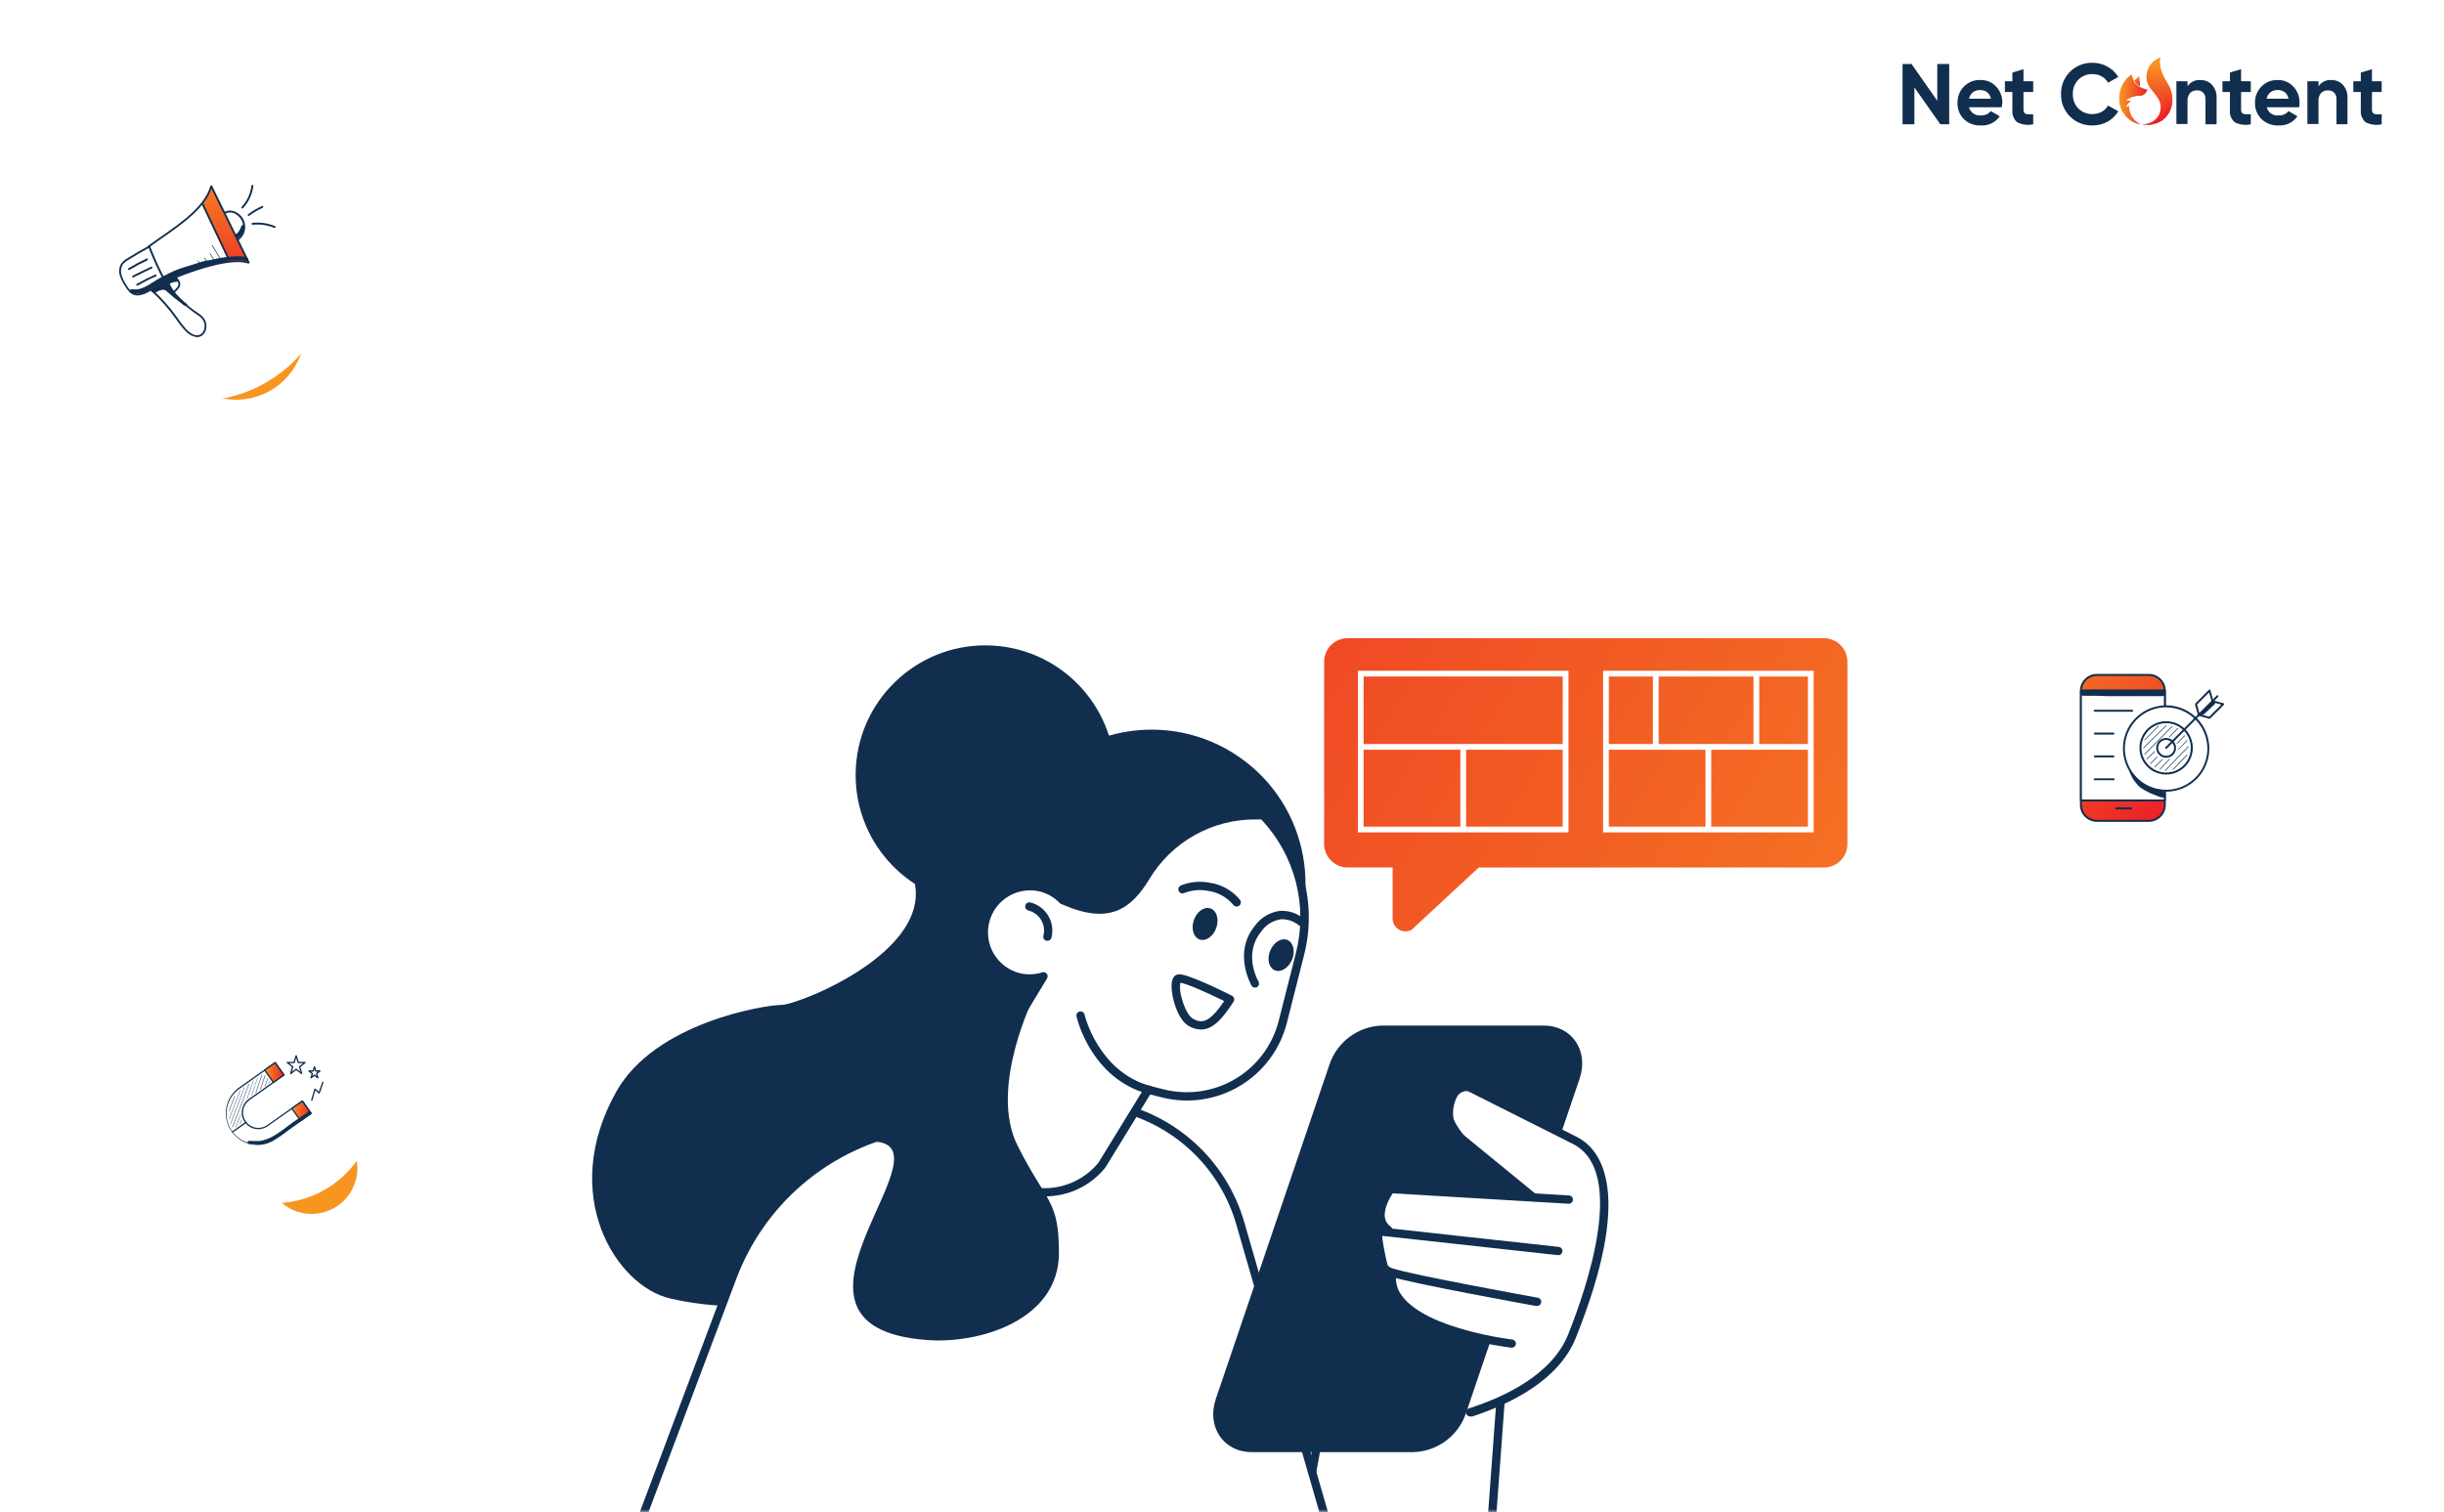<?xml version="1.0" encoding="UTF-8"?> <svg xmlns="http://www.w3.org/2000/svg" width="425" height="263" viewBox="0 0 425 263" fill="none"><mask id="mask0_13_1980" style="mask-type:luminance" maskUnits="userSpaceOnUse" x="0" y="0" width="425" height="263"><path d="M424.405 0H0.405V263H424.405V0Z" fill="white"></path></mask><g mask="url(#mask0_13_1980)"><path d="M424.405 0H0.405V263H424.405V0Z" fill="white"></path><g filter="url(#filter0_f_13_1980)"><path d="M374.391 122.504H374.391C366.415 122.504 359.949 128.97 359.949 136.945V136.946C359.949 144.921 366.415 151.387 374.391 151.387H374.391C382.367 151.387 388.832 144.921 388.832 136.946V136.945C388.832 128.97 382.367 122.504 374.391 122.504Z" fill="#F89521"></path></g><g filter="url(#filter1_f_13_1980)"><path d="M54.187 195.21H54.187C49.786 195.21 46.219 198.777 46.219 203.178V203.178C46.219 207.578 49.786 211.145 54.187 211.145H54.187C58.587 211.145 62.155 207.578 62.155 203.178V203.178C62.155 198.777 58.587 195.21 54.187 195.21Z" fill="#F89521"></path></g><g filter="url(#filter2_f_13_1980)"><path d="M53.014 57.574C53.014 50.974 47.663 45.623 41.062 45.623C34.462 45.623 29.111 50.974 29.111 57.574C29.111 64.175 34.462 69.526 41.062 69.526C47.663 69.526 53.014 64.175 53.014 57.574Z" fill="#F89521"></path></g><path d="M336.885 17.53V11.13H338.955V21.61H337.405L332.905 15.21V21.61H330.845V11.13H332.405L336.885 17.53Z" fill="#112E4E"></path><path d="M348.085 18.66H342.405C342.521 19.114 342.8 19.509 343.19 19.769C343.579 20.03 344.051 20.137 344.515 20.07C344.833 20.087 345.15 20.028 345.44 19.898C345.731 19.767 345.986 19.569 346.185 19.32L347.745 20.221C347.385 20.745 346.895 21.168 346.324 21.448C345.753 21.728 345.12 21.857 344.485 21.82C343.934 21.851 343.384 21.767 342.868 21.574C342.351 21.381 341.88 21.084 341.485 20.701C341.122 20.327 340.839 19.883 340.653 19.397C340.467 18.91 340.383 18.391 340.405 17.87C340.389 17.352 340.478 16.836 340.667 16.353C340.856 15.87 341.141 15.43 341.505 15.06C341.879 14.675 342.331 14.373 342.831 14.177C343.331 13.98 343.868 13.893 344.405 13.921C344.912 13.903 345.417 13.996 345.885 14.193C346.353 14.39 346.772 14.686 347.115 15.06C347.472 15.434 347.751 15.875 347.937 16.357C348.122 16.84 348.21 17.354 348.195 17.87C348.178 18.136 348.141 18.4 348.085 18.66ZM342.405 17.171H346.215C346.138 16.727 345.903 16.325 345.555 16.041C345.211 15.786 344.792 15.652 344.365 15.661C343.903 15.642 343.449 15.78 343.075 16.05C342.727 16.334 342.49 16.73 342.405 17.171Z" fill="#112E4E"></path><path d="M353.565 14.13V16H351.875V19.1C351.865 19.203 351.876 19.307 351.909 19.405C351.942 19.504 351.995 19.594 352.065 19.67C352.225 19.803 352.427 19.874 352.635 19.87C352.944 19.89 353.255 19.89 353.565 19.87V21.62C352.621 21.828 351.635 21.701 350.775 21.26C350.473 20.996 350.239 20.662 350.095 20.288C349.95 19.913 349.899 19.509 349.945 19.11V16H348.645V14.13H349.945V12.62L351.875 12.03V14.13H353.565Z" fill="#112E4E"></path><path d="M363.855 21.82C363.134 21.838 362.417 21.709 361.748 21.441C361.079 21.174 360.471 20.773 359.961 20.263C359.451 19.754 359.051 19.146 358.783 18.476C358.515 17.807 358.387 17.09 358.405 16.37C358.388 15.65 358.518 14.934 358.786 14.265C359.054 13.596 359.455 12.989 359.964 12.48C360.474 11.97 361.081 11.569 361.75 11.301C362.418 11.033 363.134 10.903 363.855 10.92C364.774 10.916 365.679 11.147 366.485 11.59C367.26 12.008 367.907 12.631 368.355 13.39L366.575 14.39C366.32 13.926 365.939 13.544 365.475 13.29C364.979 13.017 364.42 12.879 363.855 12.89C363.396 12.876 362.94 12.958 362.514 13.13C362.089 13.302 361.704 13.561 361.385 13.89C361.074 14.222 360.832 14.611 360.672 15.037C360.512 15.463 360.439 15.916 360.455 16.37C360.438 16.823 360.511 17.274 360.671 17.698C360.831 18.123 361.073 18.511 361.385 18.84C361.704 19.169 362.089 19.427 362.514 19.599C362.94 19.771 363.396 19.853 363.855 19.84C364.419 19.848 364.976 19.714 365.475 19.45C365.94 19.202 366.323 18.823 366.575 18.36L368.355 19.36C367.907 20.122 367.261 20.748 366.485 21.17C365.677 21.607 364.772 21.83 363.855 21.82Z" fill="#112E4E"></path><path d="M382.645 13.92C383.017 13.909 383.388 13.976 383.732 14.117C384.077 14.258 384.388 14.471 384.645 14.74C384.923 15.048 385.138 15.408 385.277 15.799C385.416 16.191 385.477 16.605 385.455 17.02V21.61H383.525V17.26C383.538 17.053 383.51 16.845 383.441 16.649C383.372 16.453 383.265 16.273 383.125 16.12C382.982 15.983 382.812 15.876 382.626 15.807C382.441 15.739 382.243 15.709 382.045 15.72C381.821 15.706 381.597 15.741 381.388 15.822C381.179 15.904 380.99 16.029 380.835 16.19C380.521 16.579 380.364 17.071 380.395 17.57V21.57H378.465V14.13H380.405V15C380.649 14.638 380.985 14.348 381.379 14.158C381.772 13.968 382.209 13.886 382.645 13.92Z" fill="#112E4E"></path><path d="M391.404 14.13V16H389.714V19.1C389.704 19.203 389.716 19.307 389.749 19.405C389.782 19.504 389.835 19.594 389.904 19.67C390.064 19.803 390.267 19.874 390.474 19.87C390.784 19.89 391.095 19.89 391.404 19.87V21.62C390.461 21.828 389.474 21.701 388.614 21.26C388.309 20.998 388.073 20.665 387.927 20.29C387.78 19.915 387.728 19.51 387.774 19.11V16H386.474V14.13H387.774V12.62L389.714 12.03V14.13H391.404Z" fill="#112E4E"></path><path d="M399.815 18.66H394.175C394.291 19.114 394.57 19.509 394.96 19.769C395.349 20.029 395.821 20.136 396.285 20.07C396.604 20.089 396.924 20.03 397.216 19.9C397.508 19.769 397.765 19.57 397.965 19.32L399.515 20.22C399.155 20.745 398.666 21.168 398.095 21.449C397.524 21.729 396.89 21.857 396.255 21.82C395.704 21.85 395.154 21.766 394.638 21.573C394.121 21.381 393.65 21.083 393.255 20.7C392.884 20.33 392.594 19.888 392.401 19.401C392.209 18.914 392.118 18.393 392.135 17.87C392.121 17.351 392.212 16.834 392.402 16.352C392.593 15.869 392.88 15.429 393.245 15.06C393.611 14.681 394.053 14.383 394.543 14.186C395.032 13.99 395.558 13.899 396.085 13.92C396.592 13.903 397.097 13.996 397.565 14.193C398.032 14.389 398.452 14.685 398.795 15.06C399.152 15.434 399.431 15.874 399.617 16.357C399.802 16.839 399.89 17.353 399.875 17.87C399.874 18.134 399.854 18.398 399.815 18.66ZM394.145 17.17H397.965C397.894 16.734 397.665 16.339 397.322 16.061C396.979 15.782 396.546 15.64 396.105 15.66C395.643 15.642 395.189 15.779 394.815 16.05C394.467 16.334 394.23 16.73 394.145 17.17Z" fill="#112E4E"></path><path d="M405.404 13.92C405.777 13.908 406.147 13.975 406.492 14.117C406.836 14.258 407.147 14.47 407.404 14.74C407.683 15.048 407.898 15.408 408.037 15.799C408.176 16.19 408.236 16.605 408.214 17.02V21.61H406.304V17.26C406.327 16.842 406.184 16.432 405.904 16.12C405.76 15.982 405.589 15.875 405.401 15.806C405.214 15.737 405.014 15.708 404.814 15.72C404.592 15.708 404.37 15.743 404.163 15.824C403.956 15.905 403.769 16.03 403.614 16.19C403.292 16.574 403.134 17.07 403.174 17.57V21.57H401.244V14.13H403.174V15C403.418 14.639 403.753 14.35 404.144 14.16C404.536 13.97 404.971 13.888 405.404 13.92Z" fill="#112E4E"></path><path d="M414.164 14.13V16H412.474V19.1C412.465 19.203 412.476 19.307 412.509 19.405C412.542 19.504 412.595 19.594 412.664 19.67C412.824 19.803 413.027 19.874 413.234 19.87C413.544 19.89 413.855 19.89 414.164 19.87V21.62C413.218 21.827 412.228 21.7 411.364 21.26C411.062 20.996 410.829 20.662 410.685 20.288C410.54 19.913 410.488 19.509 410.534 19.11V16H409.234V14.13H410.534V12.62L412.474 12.03V14.13H414.164Z" fill="#112E4E"></path><path d="M372.474 21.65C372.474 21.65 375.184 21.65 375.664 19.26C376.144 16.87 373.794 15.98 373.344 14.15C373.154 13.294 373.285 12.398 373.713 11.633C374.141 10.867 374.835 10.286 375.664 10C375.664 10 375.054 11.6 376.874 14.41C379.024 17.74 377.154 22.28 372.474 21.65Z" fill="url(#paint0_linear_13_1980)"></path><path d="M372.494 21.65C373.172 21.716 373.856 21.615 374.485 21.355C375.115 21.095 375.671 20.685 376.104 20.16C377.594 18.3 375.704 15.77 375.014 14.16C374.675 13.491 374.555 12.732 374.672 11.99C374.788 11.249 375.136 10.563 375.664 10.03C375.664 10.03 375.064 11.65 376.874 14.44C379.024 17.73 377.154 22.27 372.494 21.65Z" fill="url(#paint1_linear_13_1980)"></path><path d="M371.975 16.65C372.307 16.671 372.636 16.572 372.9 16.369C373.165 16.167 373.348 15.876 373.415 15.55C372.552 15.426 371.76 15.005 371.174 14.36L370.665 12.96C370.072 13.353 369.575 13.874 369.211 14.485C368.848 15.096 368.627 15.782 368.565 16.49C368.394 17.648 368.678 18.827 369.356 19.781C370.034 20.735 371.055 21.39 372.204 21.61C371.601 21.328 371.092 20.878 370.737 20.314C370.382 19.75 370.197 19.096 370.204 18.43C369.982 18.5 369.782 18.628 369.625 18.8C369.761 18.3 370.073 17.867 370.505 17.58C370.2 17.473 369.869 17.473 369.565 17.58C370.214 16.964 371.08 16.63 371.975 16.65Z" fill="url(#paint2_linear_13_1980)"></path><path d="M372.155 15C371.814 14.829 371.514 14.586 371.275 14.29L371.175 14.04C371.423 13.739 371.704 13.467 372.015 13.23L372.155 15Z" fill="url(#paint3_linear_13_1980)"></path><path d="M369.555 17.61C369.86 17.511 370.189 17.511 370.495 17.61C370.063 17.897 369.751 18.331 369.615 18.83C369.772 18.658 369.972 18.53 370.195 18.46C370.187 19.126 370.372 19.78 370.727 20.344C371.082 20.908 371.591 21.358 372.195 21.64C371.269 21.465 370.422 21.002 369.777 20.315C369.132 19.628 368.722 18.755 368.605 17.82C368.568 17.555 368.596 17.285 368.686 17.033C368.776 16.78 368.926 16.554 369.122 16.371C369.318 16.189 369.555 16.056 369.813 15.985C370.071 15.913 370.343 15.905 370.605 15.96C372.955 16.53 373.335 15.57 373.335 15.57C373.268 15.896 373.085 16.188 372.82 16.39C372.556 16.592 372.227 16.692 371.894 16.67C371.023 16.671 370.185 17.008 369.555 17.61Z" fill="url(#paint4_linear_13_1980)"></path><path d="M34.328 69.722C47.532 69.722 58.235 59.019 58.235 45.815C58.235 32.612 47.532 21.908 34.328 21.908C21.125 21.908 10.421 32.612 10.421 45.815C10.421 59.019 21.125 69.722 34.328 69.722Z" fill="white"></path><path d="M26.4 50.444C28.105 52.104 29.683 53.89 31.12 55.788C31.882 56.789 32.682 57.882 33.88 58.272C34.137 58.368 34.415 58.392 34.684 58.343C34.878 58.284 35.054 58.18 35.2 58.039C35.346 57.899 35.456 57.726 35.522 57.534C35.654 57.148 35.684 56.734 35.61 56.332C35.578 56.02 35.48 55.719 35.321 55.449C35.152 55.211 34.949 54.999 34.718 54.82C33.16 53.522 31.459 52.362 30.198 50.741C30.431 50.57 30.645 50.375 30.835 50.159C31.024 49.938 31.131 49.658 31.137 49.367C31.067 48.932 30.865 48.528 30.559 48.211C33.598 46.932 36.77 45.994 40.016 45.413C39.22 44.065 38.554 42.641 37.892 41.225C36.992 39.298 36.092 37.372 35.137 35.55C33.206 37.745 30.797 39.458 28.435 41.154C26.817 42.351 25.127 43.449 23.376 44.442C22.433 44.948 21.374 45.489 21.001 46.49C20.788 47.14 20.825 47.846 21.106 48.471C21.388 49.085 21.75 49.66 22.182 50.18C22.48 50.672 22.95 51.036 23.501 51.202C24.512 51.167 25.502 50.908 26.4 50.444Z" fill="white"></path><path d="M39.002 36.932C39.605 38.544 40.35 40.1 41.226 41.581C41.466 41.51 41.684 41.381 41.861 41.204C42.038 41.028 42.168 40.811 42.24 40.572C42.378 40.092 42.426 39.59 42.382 39.093C42.403 38.7 42.271 38.314 42.014 38.017C41.761 37.647 41.441 37.327 41.072 37.074C40.761 36.892 40.413 36.785 40.054 36.76C39.695 36.736 39.335 36.794 39.002 36.932Z" fill="white"></path><path d="M39.953 45.572C38.353 42.159 36.758 38.745 35.153 35.278C35.886 34.505 36.435 33.577 36.762 32.563C36.762 32.563 43.178 45.69 43.182 45.635C42.13 45.332 41.017 45.31 39.953 45.572Z" fill="url(#paint5_linear_13_1980)"></path><path d="M28.737 49.149C28.706 49.15 28.677 49.142 28.651 49.126C28.625 49.111 28.604 49.088 28.59 49.061C27.521 47.062 26.577 44.999 25.763 42.883C25.751 42.849 25.75 42.812 25.76 42.777C25.771 42.742 25.792 42.712 25.822 42.691C26.479 42.217 27.162 41.744 27.824 41.283C31.635 38.628 35.581 35.88 36.581 32.346C36.59 32.313 36.609 32.285 36.634 32.263C36.66 32.241 36.691 32.228 36.724 32.224C36.757 32.222 36.79 32.23 36.819 32.246C36.848 32.262 36.872 32.287 36.887 32.316L43.396 45.602C43.414 45.641 43.416 45.685 43.402 45.725C43.388 45.766 43.358 45.8 43.321 45.819C43.288 45.829 43.253 45.829 43.22 45.819C43.197 45.832 43.171 45.838 43.145 45.838C43.118 45.838 43.092 45.832 43.069 45.819C39.065 44.525 28.904 49.053 28.804 49.099C28.785 49.12 28.763 49.138 28.737 49.149ZM26.119 42.867C26.896 44.882 27.794 46.848 28.808 48.755C30.085 48.194 38.96 44.391 42.973 45.472L36.774 32.815C35.572 36.27 31.748 38.946 28.012 41.535C27.384 41.987 26.739 42.435 26.119 42.883V42.867Z" fill="#112E4E"></path><path d="M39.874 45.464C39.842 45.464 39.812 45.455 39.785 45.438C39.759 45.421 39.739 45.396 39.727 45.367L35.12 35.638C35.101 35.599 35.098 35.554 35.113 35.513C35.127 35.472 35.156 35.439 35.195 35.42C35.235 35.401 35.281 35.399 35.323 35.414C35.364 35.429 35.398 35.46 35.417 35.5L40.024 45.229C40.042 45.269 40.043 45.313 40.028 45.354C40.014 45.395 39.984 45.428 39.945 45.447C39.923 45.458 39.898 45.464 39.874 45.464Z" fill="#112E4E"></path><path d="M41.386 41.79C41.359 41.791 41.334 41.785 41.31 41.773C41.287 41.761 41.267 41.744 41.251 41.723C41.227 41.688 41.217 41.644 41.224 41.6C41.231 41.557 41.254 41.519 41.289 41.493C41.555 41.292 41.778 41.04 41.947 40.752C42.115 40.464 42.225 40.146 42.27 39.816C42.315 39.486 42.295 39.15 42.21 38.827C42.125 38.505 41.977 38.202 41.775 37.937C41.575 37.676 41.328 37.456 41.046 37.288C40.783 37.103 40.476 36.991 40.156 36.965C39.836 36.938 39.514 36.998 39.224 37.137C39.186 37.159 39.142 37.165 39.099 37.154C39.057 37.143 39.021 37.116 38.998 37.078C38.987 37.06 38.98 37.039 38.976 37.018C38.973 36.996 38.974 36.974 38.98 36.953C38.985 36.932 38.995 36.912 39.008 36.895C39.021 36.878 39.038 36.863 39.057 36.852C39.398 36.682 39.778 36.606 40.159 36.633C40.539 36.661 40.905 36.79 41.218 37.007C41.54 37.196 41.824 37.443 42.056 37.736C42.511 38.347 42.711 39.112 42.613 39.868C42.505 40.621 42.104 41.301 41.499 41.761C41.466 41.784 41.425 41.795 41.386 41.79Z" fill="#112E4E"></path><path d="M23.924 51.398C23.69 51.4 23.457 51.357 23.238 51.273C22.572 51.013 22.144 50.402 21.73 49.74C21.344 49.178 21.043 48.562 20.833 47.914C20.725 47.571 20.691 47.209 20.734 46.852C20.778 46.495 20.897 46.151 21.085 45.845C21.382 45.459 21.755 45.14 22.182 44.907C23.359 44.182 24.532 43.47 25.918 42.724C25.937 42.714 25.958 42.707 25.979 42.704C26.001 42.702 26.023 42.704 26.044 42.71C26.064 42.716 26.084 42.727 26.1 42.741C26.117 42.755 26.13 42.772 26.14 42.791C26.15 42.81 26.157 42.831 26.159 42.853C26.161 42.874 26.159 42.896 26.153 42.916C26.146 42.937 26.136 42.956 26.123 42.973C26.109 42.989 26.092 43.003 26.073 43.013C24.695 43.755 23.526 44.467 22.354 45.187C21.963 45.395 21.618 45.68 21.34 46.025C21.181 46.293 21.08 46.591 21.045 46.901C21.009 47.211 21.04 47.525 21.135 47.822C21.328 48.439 21.61 49.025 21.973 49.56C22.354 50.171 22.747 50.741 23.317 50.963C24.096 51.264 24.959 50.858 25.776 50.418C26.291 50.142 26.756 49.878 27.208 49.623C27.66 49.367 28.134 49.103 28.649 48.827C28.668 48.816 28.689 48.809 28.71 48.807C28.732 48.804 28.753 48.806 28.774 48.812C28.795 48.819 28.814 48.829 28.831 48.843C28.848 48.857 28.861 48.874 28.871 48.894C28.881 48.913 28.887 48.934 28.89 48.955C28.892 48.976 28.89 48.998 28.884 49.019C28.877 49.039 28.867 49.059 28.853 49.075C28.84 49.092 28.823 49.106 28.804 49.116C28.293 49.392 27.824 49.656 27.371 49.912L25.951 50.724C25.339 51.107 24.644 51.338 23.924 51.398Z" fill="#112E4E"></path><path d="M34.29 58.64C33.574 58.57 32.906 58.244 32.41 57.723C31.787 57.097 31.226 56.412 30.735 55.679L30.391 55.202C29.176 53.516 27.784 51.965 26.24 50.573C26.211 50.542 26.194 50.5 26.194 50.456C26.194 50.413 26.211 50.371 26.24 50.339C26.272 50.308 26.314 50.291 26.358 50.291C26.401 50.291 26.444 50.308 26.475 50.339C28.029 51.748 29.433 53.314 30.663 55.013L31.007 55.499C31.482 56.211 32.022 56.879 32.619 57.493C32.967 57.828 33.876 58.569 34.713 58.234C35.484 57.932 35.756 56.848 35.484 56.077C35.241 55.39 34.739 55.042 34.043 54.565C33.913 54.473 33.775 54.381 33.624 54.276L33.583 54.247C32.376 53.362 31.265 52.352 30.27 51.235C29.924 50.804 29.622 50.34 29.369 49.849C29.197 49.547 29.021 49.237 28.85 48.965C28.826 48.929 28.817 48.885 28.826 48.843C28.835 48.8 28.86 48.763 28.896 48.739C28.933 48.716 28.978 48.709 29.021 48.718C29.064 48.728 29.101 48.753 29.126 48.789C29.306 49.07 29.482 49.38 29.654 49.685C29.891 50.153 30.172 50.598 30.491 51.013C31.473 52.113 32.566 53.107 33.754 53.979L33.796 54.008L34.215 54.293C34.931 54.787 35.497 55.176 35.777 55.968C36.1 56.881 35.777 58.163 34.814 58.54C34.646 58.603 34.469 58.637 34.29 58.64Z" fill="#112E4E"></path><path d="M30.328 50.896C30.287 50.897 30.246 50.882 30.215 50.854C30.186 50.822 30.169 50.78 30.169 50.737C30.169 50.693 30.186 50.651 30.215 50.62L30.76 50.025C30.829 49.952 30.891 49.872 30.944 49.786C30.995 49.676 31.021 49.556 31.021 49.434C31.021 49.313 30.995 49.193 30.944 49.082C30.819 48.84 30.66 48.617 30.471 48.421C30.455 48.406 30.443 48.388 30.434 48.368C30.426 48.348 30.421 48.327 30.421 48.306C30.421 48.284 30.426 48.263 30.434 48.243C30.443 48.223 30.455 48.205 30.471 48.19C30.503 48.161 30.544 48.144 30.588 48.144C30.631 48.144 30.674 48.161 30.705 48.19C30.916 48.412 31.094 48.663 31.233 48.936C31.306 49.091 31.345 49.261 31.345 49.432C31.345 49.604 31.306 49.773 31.233 49.928C31.167 50.039 31.088 50.142 30.998 50.234L30.458 50.829C30.443 50.849 30.424 50.866 30.401 50.878C30.379 50.889 30.354 50.896 30.328 50.896Z" fill="#112E4E"></path><path d="M22.421 46.954C22.392 46.955 22.364 46.948 22.339 46.934C22.314 46.92 22.293 46.899 22.278 46.875C22.257 46.837 22.251 46.792 22.262 46.75C22.273 46.708 22.3 46.671 22.337 46.649C23.363 46.033 24.431 45.463 25.508 44.973C25.547 44.959 25.59 44.96 25.628 44.976C25.667 44.992 25.698 45.022 25.715 45.059C25.733 45.097 25.736 45.14 25.724 45.18C25.712 45.22 25.686 45.254 25.65 45.275C24.574 45.78 23.524 46.339 22.505 46.95C22.477 46.96 22.448 46.961 22.421 46.954Z" fill="#112E4E"></path><path d="M23.133 48.27C23.102 48.271 23.073 48.263 23.047 48.247C23.021 48.232 23 48.209 22.986 48.182C22.967 48.143 22.963 48.098 22.977 48.057C22.99 48.015 23.019 47.98 23.057 47.96C24.117 47.42 25.198 46.892 26.278 46.394C26.318 46.376 26.362 46.375 26.403 46.39C26.444 46.404 26.477 46.434 26.496 46.473C26.505 46.493 26.51 46.514 26.511 46.536C26.511 46.558 26.508 46.579 26.5 46.6C26.492 46.62 26.48 46.638 26.465 46.654C26.45 46.67 26.432 46.682 26.412 46.691C25.34 47.189 24.264 47.713 23.208 48.253C23.185 48.265 23.159 48.27 23.133 48.27Z" fill="#112E4E"></path><path d="M23.857 49.69C23.829 49.69 23.8 49.683 23.775 49.669C23.75 49.655 23.73 49.635 23.715 49.61C23.693 49.572 23.687 49.528 23.698 49.485C23.709 49.443 23.736 49.407 23.773 49.384C24.816 48.785 25.892 48.244 26.994 47.763C27.014 47.754 27.035 47.75 27.057 47.749C27.079 47.748 27.1 47.752 27.121 47.76C27.141 47.768 27.159 47.779 27.175 47.794C27.191 47.809 27.203 47.827 27.212 47.847C27.221 47.867 27.226 47.888 27.226 47.91C27.227 47.931 27.223 47.953 27.215 47.973C27.207 47.993 27.196 48.012 27.181 48.028C27.166 48.043 27.148 48.056 27.128 48.065C26.036 48.538 24.972 49.074 23.941 49.669C23.916 49.684 23.887 49.691 23.857 49.69Z" fill="#112E4E"></path><path d="M42.135 36.27C42.104 36.268 42.074 36.258 42.049 36.24C42.023 36.222 42.003 36.197 41.991 36.168C41.979 36.139 41.975 36.108 41.98 36.077C41.984 36.046 41.998 36.017 42.018 35.994C42.966 34.974 43.563 33.678 43.723 32.295C43.729 32.252 43.752 32.213 43.786 32.187C43.82 32.16 43.864 32.148 43.907 32.153C43.928 32.155 43.949 32.161 43.968 32.172C43.987 32.182 44.004 32.196 44.018 32.212C44.032 32.229 44.042 32.248 44.048 32.269C44.054 32.29 44.056 32.312 44.053 32.333C43.886 33.789 43.256 35.152 42.257 36.224C42.241 36.24 42.222 36.252 42.201 36.26C42.18 36.268 42.158 36.272 42.135 36.27Z" fill="#112E4E"></path><path d="M43.241 37.564C43.215 37.565 43.189 37.559 43.166 37.547C43.143 37.535 43.122 37.518 43.107 37.497C43.082 37.462 43.071 37.418 43.077 37.375C43.084 37.332 43.106 37.293 43.141 37.267C43.9 36.703 44.715 36.219 45.574 35.822C45.613 35.81 45.654 35.813 45.691 35.83C45.728 35.847 45.757 35.876 45.774 35.913C45.791 35.949 45.794 35.991 45.782 36.03C45.771 36.068 45.746 36.102 45.712 36.123C44.874 36.509 44.078 36.981 43.337 37.531C43.309 37.552 43.276 37.563 43.241 37.564Z" fill="#112E4E"></path><path d="M47.76 39.633C47.739 39.637 47.718 39.637 47.697 39.633C46.507 39.138 45.209 38.954 43.928 39.097C43.884 39.101 43.841 39.088 43.807 39.06C43.772 39.033 43.75 38.994 43.744 38.951C43.739 38.907 43.752 38.863 43.779 38.828C43.806 38.794 43.846 38.772 43.89 38.766C45.23 38.62 46.586 38.813 47.831 39.328C47.865 39.344 47.892 39.371 47.909 39.404C47.925 39.438 47.93 39.476 47.922 39.513C47.915 39.55 47.895 39.583 47.866 39.607C47.838 39.631 47.802 39.645 47.764 39.646L47.76 39.633Z" fill="#112E4E"></path><path d="M38.207 44.898C38.197 44.899 38.188 44.897 38.18 44.893C38.171 44.888 38.165 44.881 38.16 44.873L36.841 42.708C36.834 42.695 36.832 42.68 36.836 42.666C36.84 42.651 36.849 42.639 36.862 42.632C36.875 42.625 36.89 42.623 36.904 42.627C36.918 42.631 36.93 42.64 36.938 42.653L38.248 44.814C38.258 44.825 38.264 44.838 38.264 44.852C38.264 44.866 38.258 44.88 38.248 44.89L38.207 44.898Z" fill="#112E4E"></path><path d="M37.197 45.242C37.188 45.242 37.179 45.24 37.171 45.235C37.163 45.231 37.156 45.224 37.151 45.217L36.485 44.136C36.477 44.124 36.475 44.109 36.478 44.095C36.481 44.081 36.49 44.069 36.502 44.061C36.514 44.053 36.529 44.05 36.543 44.053C36.557 44.057 36.569 44.065 36.577 44.078L37.243 45.158C37.253 45.168 37.258 45.182 37.258 45.196C37.258 45.21 37.253 45.223 37.243 45.233L37.197 45.242Z" fill="#112E4E"></path><path d="M36.079 45.736C36.07 45.735 36.061 45.733 36.053 45.728C36.045 45.724 36.038 45.718 36.033 45.711L35.526 44.898C35.522 44.892 35.52 44.886 35.518 44.879C35.517 44.871 35.517 44.864 35.519 44.857C35.52 44.85 35.523 44.844 35.528 44.838C35.532 44.832 35.537 44.827 35.543 44.823C35.549 44.819 35.556 44.816 35.563 44.815C35.57 44.814 35.577 44.814 35.584 44.816C35.591 44.817 35.598 44.82 35.603 44.824C35.609 44.828 35.614 44.834 35.618 44.84L36.125 45.652C36.135 45.662 36.14 45.676 36.14 45.69C36.14 45.704 36.135 45.718 36.125 45.728L36.079 45.736Z" fill="#112E4E"></path><path d="M34.831 46.071C34.821 46.072 34.812 46.07 34.804 46.066C34.795 46.061 34.789 46.054 34.785 46.046L34.412 45.422C34.403 45.411 34.398 45.398 34.398 45.384C34.398 45.37 34.403 45.357 34.412 45.346C34.422 45.337 34.435 45.331 34.45 45.331C34.464 45.331 34.477 45.337 34.487 45.346L34.856 45.97C34.866 45.98 34.871 45.994 34.871 46.008C34.871 46.022 34.866 46.036 34.856 46.046L34.831 46.071Z" fill="#112E4E"></path><path d="M42.487 39.319C42.47 39.276 42.442 39.238 42.407 39.208C42.371 39.178 42.329 39.157 42.283 39.147C42.238 39.137 42.191 39.138 42.146 39.151C42.101 39.163 42.06 39.187 42.026 39.219C41.943 39.298 41.938 39.415 41.901 39.512C41.781 39.875 41.584 40.208 41.323 40.488C41.084 40.752 41.138 40.605 40.904 40.852C40.859 40.93 40.844 41.022 40.861 41.11C40.877 41.198 40.925 41.278 40.996 41.334C41.066 41.39 41.154 41.419 41.244 41.416C41.334 41.413 41.42 41.378 41.486 41.317C41.916 40.964 42.229 40.489 42.386 39.956C42.439 39.809 42.472 39.655 42.483 39.499C42.503 39.441 42.505 39.378 42.487 39.319Z" fill="#112E4E"></path><path d="M42.705 44.714C42.17 44.597 41.621 44.558 41.076 44.596C39.819 44.632 38.568 44.787 37.34 45.057C36.798 45.193 36.25 45.299 35.698 45.376C35.23 45.473 34.769 45.605 34.32 45.769C32.971 46.226 31.581 46.552 30.27 47.118C28.903 47.733 27.583 48.447 26.32 49.254C25.667 49.72 24.937 50.068 24.163 50.28C23.8 50.352 23.428 50.361 23.062 50.309C22.971 50.284 22.875 50.291 22.788 50.327C22.701 50.364 22.63 50.428 22.584 50.51C22.562 50.563 22.552 50.62 22.557 50.677C22.561 50.734 22.58 50.789 22.61 50.837C22.641 50.885 22.683 50.925 22.732 50.954C22.781 50.982 22.837 50.998 22.894 51C23.309 51.072 23.73 51.102 24.151 51.088C25.089 51.009 25.876 50.435 26.663 50.004L26.907 49.874L26.555 50.117C26.5 50.141 26.45 50.177 26.41 50.222C26.37 50.267 26.341 50.32 26.323 50.378C26.306 50.436 26.301 50.496 26.309 50.556C26.317 50.616 26.338 50.673 26.37 50.724C26.413 50.783 26.471 50.828 26.539 50.854C26.607 50.88 26.681 50.886 26.752 50.87C26.802 50.903 26.861 50.919 26.921 50.919C26.981 50.919 27.04 50.903 27.091 50.87C27.297 50.74 27.516 50.629 27.744 50.54C27.917 50.468 28.099 50.421 28.284 50.401C28.343 50.397 28.402 50.397 28.46 50.401C28.578 50.417 28.691 50.458 28.791 50.523L28.98 50.649C29.269 50.917 29.579 51.16 29.868 51.428C30.016 51.578 30.174 51.718 30.341 51.846C30.439 51.906 30.532 51.972 30.622 52.043L30.676 52.093C30.795 52.195 30.92 52.29 31.049 52.378L31.551 52.772C31.551 52.772 31.811 52.981 31.97 53.103C32.129 53.224 32.284 53.308 32.427 53.182C32.47 53.154 32.504 53.113 32.524 53.066C32.545 53.018 32.552 52.966 32.544 52.914L32.435 52.831C32.28 52.709 32.121 52.584 31.966 52.454C31.655 52.198 31.359 51.925 31.078 51.637C30.52 51.059 30.028 50.419 29.612 49.731C29.594 49.703 29.586 49.67 29.591 49.637C29.596 49.603 29.612 49.573 29.637 49.551C29.579 49.467 29.532 49.405 29.478 49.338C29.793 49.188 30.127 49.082 30.471 49.023C30.533 49.042 30.599 49.044 30.663 49.03C30.726 49.017 30.785 48.987 30.834 48.944C30.883 48.901 30.921 48.846 30.943 48.785C30.965 48.724 30.971 48.658 30.961 48.594C30.951 48.529 30.924 48.469 30.884 48.417C30.844 48.366 30.792 48.326 30.732 48.3C30.672 48.274 30.607 48.264 30.542 48.271C30.477 48.277 30.415 48.3 30.362 48.337H30.32C30.201 48.362 30.083 48.394 29.968 48.433C30.354 48.257 30.693 48.102 30.806 48.052C31.899 47.633 32.745 47.34 33.989 46.971C34.776 46.724 35.04 46.552 35.689 46.368C36.577 46.154 37.457 45.886 38.357 45.731C38.642 45.677 38.927 45.614 39.195 45.581C39.318 45.575 39.44 45.557 39.559 45.526C39.596 45.514 39.63 45.494 39.659 45.467C39.687 45.441 39.709 45.408 39.723 45.371V45.35C40.296 45.272 40.874 45.241 41.453 45.258C41.844 45.216 42.24 45.253 42.617 45.367H42.659H42.684C42.757 45.401 42.841 45.407 42.918 45.383C42.996 45.359 43.061 45.307 43.103 45.237C43.316 44.986 42.981 44.806 42.705 44.714ZM29.072 48.977C29.049 48.962 29.026 48.95 29.001 48.94L29.105 48.894C29.088 48.919 29.076 48.948 29.068 48.977H29.072Z" fill="#112E4E"></path><path d="M370.381 153.622C383.383 153.622 393.923 143.082 393.923 130.081C393.923 117.08 383.383 106.54 370.381 106.54C357.38 106.54 346.84 117.08 346.84 130.081C346.84 143.082 357.38 153.622 370.381 153.622Z" fill="white"></path><path d="M373.702 117.388H364.621C363.099 117.388 361.865 118.623 361.865 120.145V140.017C361.865 141.54 363.099 142.774 364.621 142.774H373.702C375.224 142.774 376.458 141.54 376.458 140.017V120.145C376.458 118.623 375.224 117.388 373.702 117.388Z" fill="url(#paint6_linear_13_1980)"></path><path d="M373.683 142.945H364.634C363.853 142.943 363.105 142.632 362.554 142.079C362.003 141.527 361.693 140.778 361.693 139.998V120.164C361.693 119.384 362.003 118.635 362.554 118.083C363.105 117.53 363.853 117.219 364.634 117.217H373.683C374.463 117.219 375.211 117.53 375.762 118.083C376.313 118.635 376.623 119.384 376.623 120.164V139.998C376.623 140.778 376.313 141.527 375.762 142.079C375.211 142.632 374.463 142.943 373.683 142.945ZM364.634 117.559C363.944 117.561 363.282 117.836 362.794 118.324C362.306 118.812 362.031 119.474 362.029 120.164V139.998C362.031 140.688 362.306 141.35 362.794 141.838C363.282 142.326 363.944 142.601 364.634 142.603H373.683C374.373 142.603 375.036 142.328 375.524 141.84C376.013 141.351 376.287 140.689 376.287 139.998V120.164C376.287 119.473 376.013 118.811 375.524 118.322C375.036 117.834 374.373 117.559 373.683 117.559H364.634Z" fill="#112E4E"></path><path d="M376.458 120.087H361.865V139.231H376.458V120.087Z" fill="white"></path><path d="M376.458 139.402H361.884C361.838 139.402 361.795 139.384 361.763 139.352C361.731 139.32 361.713 139.276 361.713 139.231V120.088C361.713 120.042 361.731 119.999 361.763 119.967C361.795 119.935 361.838 119.917 361.884 119.917H376.458C376.502 119.918 376.544 119.937 376.575 119.969C376.606 120.001 376.623 120.043 376.623 120.088V139.231C376.623 139.275 376.606 139.318 376.575 139.35C376.544 139.382 376.502 139.401 376.458 139.402ZM362.029 139.06H376.287V120.259H362.029V139.06Z" fill="#112E4E"></path><path d="M370.622 140.777H367.992C367.97 140.777 367.948 140.773 367.927 140.764C367.906 140.756 367.887 140.743 367.871 140.727C367.855 140.711 367.843 140.692 367.834 140.672C367.826 140.651 367.821 140.629 367.821 140.606C367.821 140.584 367.826 140.561 367.834 140.541C367.843 140.52 367.855 140.501 367.871 140.485C367.887 140.469 367.906 140.457 367.927 140.448C367.948 140.439 367.97 140.435 367.992 140.435H370.622C370.645 140.435 370.667 140.439 370.688 140.448C370.708 140.457 370.727 140.469 370.743 140.485C370.759 140.501 370.772 140.52 370.78 140.541C370.789 140.561 370.793 140.584 370.793 140.606C370.793 140.629 370.789 140.651 370.78 140.672C370.772 140.692 370.759 140.711 370.743 140.727C370.727 140.743 370.708 140.756 370.688 140.764C370.667 140.773 370.645 140.777 370.622 140.777Z" fill="#112E4E"></path><path d="M370.742 123.795H364.292C364.267 123.799 364.241 123.799 364.217 123.793C364.192 123.786 364.169 123.775 364.15 123.759C364.131 123.743 364.115 123.723 364.104 123.7C364.093 123.677 364.088 123.652 364.088 123.627C364.088 123.601 364.093 123.576 364.104 123.554C364.115 123.531 364.131 123.511 364.15 123.495C364.169 123.479 364.192 123.467 364.217 123.461C364.241 123.455 364.267 123.454 364.292 123.459H370.742C370.767 123.454 370.793 123.455 370.817 123.461C370.842 123.467 370.865 123.479 370.884 123.495C370.904 123.511 370.919 123.531 370.93 123.554C370.941 123.576 370.946 123.601 370.946 123.627C370.946 123.652 370.941 123.677 370.93 123.7C370.919 123.723 370.904 123.743 370.884 123.759C370.865 123.775 370.842 123.786 370.817 123.793C370.793 123.799 370.767 123.799 370.742 123.795Z" fill="#112E4E"></path><path d="M367.517 127.768H364.292C364.246 127.768 364.203 127.75 364.171 127.718C364.138 127.686 364.12 127.642 364.12 127.597C364.12 127.551 364.138 127.508 364.171 127.476C364.203 127.444 364.246 127.426 364.292 127.426H367.517C367.562 127.426 367.606 127.444 367.638 127.476C367.67 127.508 367.688 127.551 367.688 127.597C367.688 127.642 367.67 127.686 367.638 127.718C367.606 127.75 367.562 127.768 367.517 127.768Z" fill="#112E4E"></path><path d="M367.517 131.741H364.292C364.246 131.741 364.203 131.723 364.171 131.691C364.138 131.659 364.12 131.615 364.12 131.57C364.12 131.524 364.138 131.481 364.171 131.449C364.203 131.417 364.246 131.399 364.292 131.399H367.517C367.562 131.399 367.606 131.417 367.638 131.449C367.67 131.481 367.688 131.524 367.688 131.57C367.688 131.615 367.67 131.659 367.638 131.691C367.606 131.723 367.562 131.741 367.517 131.741Z" fill="#112E4E"></path><path d="M367.517 135.708H364.292C364.267 135.713 364.241 135.712 364.217 135.706C364.192 135.7 364.169 135.688 364.15 135.672C364.131 135.656 364.115 135.636 364.104 135.613C364.093 135.59 364.088 135.565 364.088 135.54C364.088 135.515 364.093 135.49 364.104 135.467C364.115 135.444 364.131 135.424 364.15 135.408C364.169 135.392 364.192 135.381 364.217 135.374C364.241 135.368 364.267 135.367 364.292 135.372H367.517C367.542 135.367 367.567 135.368 367.592 135.374C367.616 135.381 367.639 135.392 367.659 135.408C367.678 135.424 367.694 135.444 367.704 135.467C367.715 135.49 367.721 135.515 367.721 135.54C367.721 135.565 367.715 135.59 367.704 135.613C367.694 135.636 367.678 135.656 367.659 135.672C367.639 135.688 367.616 135.7 367.592 135.706C367.567 135.712 367.542 135.713 367.517 135.708Z" fill="#112E4E"></path><path d="M375.476 120.126C374.982 120.126 374.481 120.088 373.987 120.126C372.644 120.126 371.306 120.126 369.963 120.126C368.911 120.126 367.853 120.176 366.795 120.126C365.527 120.088 364.209 120.012 362.917 120.062C362.735 120.072 362.553 120.072 362.372 120.062C362.266 120.03 362.154 120.03 362.048 120.062C361.943 120.106 361.856 120.185 361.802 120.286C361.749 120.387 361.731 120.503 361.754 120.615C361.776 120.727 361.837 120.828 361.925 120.901C362.014 120.973 362.124 121.013 362.239 121.013C362.872 121.057 363.506 121.013 364.14 121.013C364.894 121.013 365.641 121.07 366.396 121.082C369.209 121.082 372.023 121.082 374.83 121.082C375.204 121.082 375.578 121.082 375.951 121.082C376.325 121.082 376.585 120.968 376.585 120.62C376.541 119.986 375.894 120.145 375.476 120.126Z" fill="#112E4E"></path><path d="M376.68 137.533C380.733 137.533 384.018 134.248 384.018 130.195C384.018 126.142 380.733 122.857 376.68 122.857C372.627 122.857 369.342 126.142 369.342 130.195C369.342 134.248 372.627 137.533 376.68 137.533Z" fill="white"></path><path d="M376.68 137.704C375.195 137.704 373.743 137.264 372.508 136.439C371.273 135.613 370.311 134.441 369.743 133.069C369.174 131.696 369.025 130.187 369.315 128.73C369.605 127.273 370.32 125.935 371.37 124.885C372.42 123.835 373.758 123.12 375.215 122.83C376.672 122.54 378.182 122.689 379.554 123.257C380.926 123.826 382.099 124.788 382.924 126.023C383.749 127.258 384.189 128.71 384.189 130.195C384.186 132.185 383.394 134.093 381.986 135.501C380.579 136.908 378.671 137.701 376.68 137.704ZM376.68 123.022C375.261 123.022 373.874 123.442 372.695 124.231C371.515 125.019 370.596 126.139 370.053 127.45C369.51 128.761 369.368 130.203 369.645 131.594C369.921 132.986 370.605 134.264 371.608 135.267C372.611 136.27 373.889 136.954 375.281 137.23C376.672 137.507 378.114 137.365 379.425 136.822C380.736 136.279 381.856 135.36 382.644 134.18C383.433 133.001 383.853 131.614 383.853 130.195C383.848 128.295 383.09 126.475 381.746 125.133C380.401 123.791 378.58 123.036 376.68 123.034V123.022Z" fill="#112E4E"></path><path d="M381.018 131.094C381.58 128.691 380.087 126.288 377.684 125.727C375.282 125.166 372.879 126.658 372.318 129.061C371.756 131.463 373.249 133.866 375.652 134.427C378.054 134.989 380.457 133.496 381.018 131.094Z" fill="white"></path><path d="M376.68 134.72C375.763 134.72 374.866 134.448 374.103 133.938C373.34 133.428 372.746 132.704 372.395 131.856C372.044 131.009 371.952 130.076 372.131 129.176C372.31 128.276 372.751 127.45 373.4 126.801C374.049 126.153 374.875 125.711 375.775 125.532C376.675 125.353 377.608 125.445 378.455 125.796C379.303 126.147 380.027 126.741 380.537 127.504C381.047 128.267 381.319 129.164 381.319 130.081C381.317 131.311 380.828 132.49 379.958 133.359C379.089 134.229 377.91 134.718 376.68 134.72ZM376.68 125.785C375.83 125.785 375 126.037 374.293 126.509C373.587 126.981 373.036 127.652 372.711 128.437C372.386 129.222 372.301 130.086 372.466 130.919C372.632 131.753 373.041 132.518 373.642 133.119C374.243 133.72 375.009 134.129 375.842 134.295C376.675 134.461 377.539 134.376 378.324 134.05C379.109 133.725 379.78 133.175 380.252 132.468C380.724 131.762 380.976 130.931 380.976 130.081C380.975 128.942 380.522 127.85 379.716 127.045C378.911 126.24 377.819 125.786 376.68 125.785Z" fill="#112E4E"></path><path d="M378.23 130.449C378.427 129.614 377.909 128.778 377.075 128.582C376.24 128.385 375.404 128.903 375.208 129.737C375.011 130.572 375.529 131.408 376.363 131.604C377.198 131.801 378.034 131.283 378.23 130.449Z" fill="white"></path><path d="M376.68 131.804C376.339 131.804 376.006 131.703 375.723 131.514C375.439 131.325 375.218 131.055 375.088 130.74C374.957 130.425 374.923 130.079 374.99 129.745C375.056 129.41 375.22 129.103 375.461 128.862C375.702 128.621 376.01 128.457 376.344 128.39C376.678 128.324 377.025 128.358 377.34 128.488C377.655 128.619 377.924 128.84 378.113 129.123C378.303 129.407 378.404 129.74 378.404 130.081C378.405 130.307 378.361 130.532 378.274 130.741C378.188 130.951 378.061 131.141 377.901 131.301C377.741 131.462 377.55 131.589 377.341 131.675C377.131 131.761 376.907 131.805 376.68 131.804ZM376.68 128.699C376.407 128.699 376.14 128.78 375.913 128.932C375.686 129.084 375.508 129.3 375.404 129.552C375.299 129.805 375.272 130.082 375.325 130.35C375.379 130.618 375.51 130.864 375.703 131.058C375.897 131.251 376.143 131.382 376.411 131.436C376.679 131.489 376.956 131.462 377.209 131.357C377.461 131.253 377.677 131.075 377.829 130.848C377.981 130.621 378.062 130.354 378.062 130.081C378.06 129.715 377.914 129.365 377.655 129.106C377.396 128.847 377.046 128.701 376.68 128.699Z" fill="#112E4E"></path><path d="M376.68 130.252C376.635 130.25 376.592 130.232 376.56 130.201C376.529 130.168 376.513 130.126 376.513 130.081C376.513 130.036 376.529 129.993 376.56 129.96L385.482 120.969C385.497 120.952 385.516 120.939 385.537 120.93C385.557 120.921 385.58 120.916 385.602 120.916C385.625 120.916 385.647 120.921 385.668 120.93C385.689 120.939 385.707 120.952 385.723 120.969C385.753 121.001 385.77 121.044 385.77 121.089C385.77 121.134 385.753 121.177 385.723 121.209L376.8 130.201C376.769 130.233 376.725 130.252 376.68 130.252Z" fill="#112E4E"></path><path d="M382.39 124.34L384.759 121.964L386.597 122.471L384.227 124.847L382.39 124.34Z" fill="white"></path><path d="M384.227 125.018H384.183L382.345 124.511C382.316 124.503 382.289 124.488 382.268 124.467C382.247 124.446 382.232 124.419 382.225 124.39C382.216 124.361 382.215 124.331 382.223 124.301C382.231 124.272 382.247 124.246 382.269 124.225L384.639 121.849C384.661 121.829 384.687 121.815 384.716 121.808C384.745 121.802 384.775 121.803 384.804 121.811L386.641 122.318C386.67 122.325 386.697 122.339 386.718 122.36C386.739 122.381 386.754 122.406 386.762 122.435C386.77 122.463 386.77 122.494 386.762 122.522C386.754 122.55 386.739 122.576 386.717 122.597L384.347 124.973C384.315 125.003 384.271 125.019 384.227 125.018ZM382.713 124.251L384.176 124.656L386.274 122.559L384.81 122.153L382.713 124.251Z" fill="#112E4E"></path><path d="M384.24 120.113L381.87 122.483L382.377 124.327L384.747 121.951L384.24 120.113Z" fill="white"></path><path d="M382.377 124.498H382.333C382.303 124.491 382.277 124.476 382.256 124.455C382.234 124.433 382.219 124.407 382.212 124.378L381.705 122.54C381.696 122.511 381.695 122.48 381.703 122.451C381.711 122.422 381.727 122.396 381.75 122.375L384.101 119.992C384.122 119.972 384.148 119.957 384.177 119.949C384.206 119.941 384.236 119.941 384.265 119.948C384.293 119.957 384.319 119.973 384.34 119.994C384.361 120.015 384.376 120.04 384.386 120.069L384.893 121.906C384.9 121.935 384.899 121.965 384.892 121.994C384.884 122.023 384.869 122.049 384.848 122.071L382.472 124.447C382.447 124.475 382.414 124.493 382.377 124.498ZM382.06 122.534L382.459 123.997L384.557 121.9L384.151 120.442L382.06 122.534Z" fill="#112E4E"></path><path d="M372.745 130.138C372.733 130.142 372.719 130.142 372.707 130.138C372.7 130.134 372.695 130.128 372.691 130.121C372.687 130.115 372.685 130.107 372.685 130.1C372.685 130.092 372.687 130.084 372.691 130.078C372.695 130.071 372.7 130.066 372.707 130.062L376.629 126.183C376.64 126.174 376.653 126.169 376.667 126.169C376.681 126.169 376.695 126.174 376.705 126.183C376.711 126.189 376.715 126.195 376.718 126.202C376.721 126.209 376.723 126.217 376.723 126.225C376.723 126.232 376.721 126.24 376.718 126.247C376.715 126.254 376.711 126.261 376.705 126.266L372.789 130.138C372.782 130.141 372.775 130.142 372.767 130.142C372.759 130.142 372.752 130.141 372.745 130.138Z" fill="#112E4E"></path><path d="M372.967 128.737C372.956 128.738 372.944 128.735 372.935 128.729C372.925 128.723 372.918 128.715 372.913 128.705C372.908 128.694 372.907 128.683 372.908 128.672C372.91 128.661 372.915 128.651 372.922 128.642L375.324 126.241C375.329 126.235 375.336 126.231 375.343 126.228C375.35 126.225 375.357 126.223 375.365 126.223C375.373 126.223 375.38 126.225 375.388 126.228C375.395 126.231 375.401 126.235 375.406 126.241C375.416 126.251 375.421 126.265 375.421 126.279C375.421 126.293 375.416 126.306 375.406 126.317L373.005 128.718C372.995 128.729 372.981 128.736 372.967 128.737Z" fill="#112E4E"></path><path d="M372.967 131.215C372.96 131.218 372.952 131.22 372.944 131.22C372.937 131.22 372.929 131.218 372.922 131.215C372.912 131.204 372.907 131.189 372.907 131.174C372.907 131.159 372.912 131.144 372.922 131.133L377.669 126.33C377.679 126.32 377.693 126.315 377.707 126.315C377.721 126.315 377.734 126.32 377.745 126.33C377.75 126.335 377.755 126.341 377.758 126.349C377.761 126.356 377.762 126.363 377.762 126.371C377.762 126.379 377.761 126.386 377.758 126.393C377.755 126.4 377.75 126.407 377.745 126.412L373.005 131.215C372.992 131.22 372.979 131.22 372.967 131.215Z" fill="#112E4E"></path><path d="M377.263 128.199H377.225C377.219 128.194 377.215 128.187 377.212 128.18C377.209 128.173 377.207 128.166 377.207 128.158C377.207 128.15 377.209 128.143 377.212 128.135C377.215 128.128 377.219 128.122 377.225 128.117L378.651 126.647C378.662 126.637 378.677 126.631 378.692 126.631C378.707 126.631 378.722 126.637 378.733 126.647C378.739 126.652 378.743 126.658 378.746 126.665C378.749 126.672 378.751 126.68 378.751 126.688C378.751 126.695 378.749 126.703 378.746 126.71C378.743 126.717 378.739 126.724 378.733 126.729L377.307 128.199H377.263Z" fill="#112E4E"></path><path d="M373.328 132.071C373.328 132.071 373.328 132.071 373.29 132.071C373.284 132.065 373.28 132.059 373.277 132.052C373.274 132.045 373.272 132.037 373.272 132.029C373.272 132.022 373.274 132.014 373.277 132.007C373.28 132 373.284 131.994 373.29 131.988L374.64 130.664C374.645 130.658 374.651 130.654 374.658 130.651C374.665 130.648 374.673 130.646 374.681 130.646C374.689 130.646 374.696 130.648 374.703 130.651C374.71 130.654 374.717 130.658 374.722 130.664C374.731 130.674 374.737 130.688 374.737 130.702C374.737 130.716 374.731 130.729 374.722 130.74L373.366 132.064C373.361 132.068 373.354 132.071 373.348 132.072C373.341 132.073 373.334 132.072 373.328 132.071Z" fill="#112E4E"></path><path d="M375.59 133.877C375.59 133.877 375.59 133.877 375.552 133.877C375.547 133.871 375.542 133.865 375.539 133.858C375.536 133.851 375.535 133.843 375.535 133.836C375.535 133.828 375.536 133.82 375.539 133.813C375.542 133.806 375.547 133.8 375.552 133.794L377.231 131.988C377.242 131.979 377.255 131.974 377.269 131.974C377.283 131.974 377.297 131.979 377.307 131.988C377.313 131.994 377.317 132 377.32 132.007C377.323 132.014 377.325 132.022 377.325 132.03C377.325 132.037 377.323 132.045 377.32 132.052C377.317 132.059 377.313 132.065 377.307 132.071L375.628 133.877H375.59Z" fill="#112E4E"></path><path d="M373.962 132.869H373.917C373.908 132.857 373.904 132.843 373.904 132.828C373.904 132.813 373.908 132.799 373.917 132.787L375.083 131.608C375.088 131.602 375.095 131.598 375.102 131.595C375.109 131.592 375.117 131.59 375.124 131.59C375.132 131.59 375.14 131.592 375.147 131.595C375.154 131.598 375.16 131.602 375.166 131.608C375.175 131.618 375.18 131.632 375.18 131.646C375.18 131.66 375.175 131.674 375.166 131.684L374 132.869H373.962Z" fill="#112E4E"></path><path d="M374.703 133.44H374.665C374.656 133.428 374.651 133.413 374.651 133.398C374.651 133.384 374.656 133.369 374.665 133.357L375.989 132.039C375.994 132.034 376 132.03 376.007 132.028C376.013 132.025 376.02 132.023 376.027 132.023C376.034 132.023 376.041 132.025 376.048 132.028C376.054 132.03 376.06 132.034 376.065 132.039C376.07 132.044 376.074 132.05 376.077 132.057C376.08 132.063 376.081 132.07 376.081 132.077C376.081 132.084 376.08 132.091 376.077 132.098C376.074 132.104 376.07 132.11 376.065 132.115L374.747 133.44H374.703Z" fill="#112E4E"></path><path d="M378.575 129.333C378.569 129.336 378.562 129.337 378.556 129.337C378.549 129.337 378.543 129.336 378.537 129.333C378.531 129.328 378.527 129.323 378.524 129.316C378.521 129.309 378.52 129.302 378.52 129.295C378.52 129.288 378.521 129.281 378.524 129.274C378.527 129.268 378.531 129.262 378.537 129.257C378.974 128.794 379.424 128.338 379.88 127.901C379.891 127.892 379.904 127.886 379.918 127.886C379.932 127.886 379.946 127.892 379.956 127.901C379.962 127.906 379.966 127.913 379.969 127.92C379.972 127.927 379.974 127.934 379.974 127.942C379.974 127.95 379.972 127.957 379.969 127.965C379.966 127.972 379.962 127.978 379.956 127.983C379.506 128.414 379.056 128.871 378.619 129.333C378.612 129.337 378.605 129.339 378.597 129.339C378.589 129.339 378.582 129.337 378.575 129.333Z" fill="#112E4E"></path><path d="M378.765 130.449H378.727C378.721 130.443 378.717 130.437 378.714 130.43C378.711 130.423 378.709 130.415 378.709 130.407C378.709 130.4 378.711 130.392 378.714 130.385C378.717 130.378 378.721 130.372 378.727 130.366L380.298 128.738C380.309 128.728 380.322 128.723 380.336 128.723C380.35 128.723 380.364 128.728 380.374 128.738C380.38 128.743 380.384 128.749 380.387 128.756C380.39 128.764 380.392 128.771 380.392 128.779C380.392 128.787 380.39 128.794 380.387 128.801C380.384 128.808 380.38 128.815 380.374 128.82L378.803 130.417C378.8 130.425 378.796 130.433 378.789 130.439C378.782 130.444 378.774 130.448 378.765 130.449Z" fill="#112E4E"></path><path d="M376.528 134.08H376.49C376.484 134.074 376.48 134.068 376.477 134.061C376.474 134.054 376.472 134.046 376.472 134.038C376.472 134.031 376.474 134.023 376.477 134.016C376.48 134.009 376.484 134.003 376.49 133.997C377.878 132.521 379.151 131.196 380.501 129.834C380.512 129.823 380.527 129.817 380.542 129.817C380.558 129.817 380.573 129.823 380.584 129.834C380.594 129.845 380.601 129.86 380.601 129.875C380.601 129.891 380.594 129.905 380.584 129.916C379.234 131.279 377.96 132.597 376.572 134.073C376.566 134.078 376.559 134.081 376.551 134.082C376.543 134.084 376.535 134.083 376.528 134.08Z" fill="#112E4E"></path><path d="M377.89 133.877C377.876 133.882 377.86 133.882 377.846 133.877C377.84 133.872 377.836 133.865 377.833 133.858C377.83 133.851 377.828 133.843 377.828 133.836C377.828 133.828 377.83 133.82 377.833 133.813C377.836 133.806 377.84 133.8 377.846 133.795C378.042 133.598 378.562 133.059 379.063 132.527C379.563 131.995 380.083 131.456 380.286 131.26C380.297 131.25 380.312 131.245 380.327 131.245C380.342 131.245 380.357 131.25 380.368 131.26C380.374 131.265 380.378 131.272 380.381 131.279C380.384 131.286 380.386 131.293 380.386 131.301C380.386 131.309 380.384 131.316 380.381 131.323C380.378 131.331 380.374 131.337 380.368 131.342C380.172 131.539 379.652 132.084 379.151 132.61C378.651 133.136 378.131 133.681 377.928 133.877C377.922 133.88 377.916 133.881 377.909 133.881C377.903 133.881 377.896 133.88 377.89 133.877Z" fill="#112E4E"></path><path d="M376.382 137.793C376.325 137.757 376.259 137.739 376.192 137.742C376.204 137.68 376.196 137.616 376.17 137.558C376.144 137.5 376.101 137.452 376.046 137.419C375.59 137.286 375.229 137.318 374.861 137.223C374.494 137.128 374.19 137.058 373.847 136.976C373.768 136.944 373.68 136.944 373.6 136.976L373.15 136.684C372.546 136.305 371.987 135.859 371.484 135.353C371.36 135.192 371.25 135.02 371.154 134.84C370.989 134.706 370.835 134.56 370.692 134.403C370.565 134.263 370.438 134.118 370.324 133.966C370.3 133.981 370.279 134 370.261 134.023C370.309 134.192 370.366 134.359 370.432 134.523C370.616 134.969 370.847 135.394 371.123 135.791C371.456 136.255 371.841 136.68 372.27 137.058H372.32C372.709 137.322 373.115 137.56 373.537 137.768C373.873 137.94 374.22 138.09 374.576 138.218L375.21 138.477C375.547 138.629 375.906 138.723 376.274 138.756C376.327 138.749 376.376 138.73 376.42 138.7C376.463 138.67 376.5 138.631 376.525 138.585C376.551 138.539 376.566 138.487 376.569 138.435C376.571 138.382 376.562 138.329 376.541 138.281C376.572 138.194 376.574 138.098 376.545 138.01C376.516 137.921 376.459 137.845 376.382 137.793Z" fill="#112E4E"></path><path d="M384.607 122.084C384.132 122.489 383.695 122.933 383.232 123.351C383.112 123.465 382.979 123.573 382.852 123.681C382.725 123.788 382.687 123.801 382.656 123.896C382.625 123.969 382.621 124.051 382.644 124.127C382.667 124.202 382.715 124.268 382.781 124.312C382.847 124.356 382.926 124.376 383.005 124.368C383.083 124.361 383.157 124.326 383.213 124.27C383.676 123.883 384.1 123.459 384.531 123.041C384.69 122.889 384.848 122.736 385.013 122.591C385.076 122.534 385.159 122.489 385.178 122.401C385.206 122.327 385.207 122.245 385.179 122.17C385.152 122.096 385.099 122.033 385.03 121.995C384.961 121.956 384.88 121.944 384.802 121.96C384.724 121.977 384.655 122.021 384.607 122.084Z" fill="#112E4E"></path><path d="M47.686 209.271C57.448 209.271 65.361 201.358 65.361 191.596C65.361 181.834 57.448 173.921 47.686 173.921C37.924 173.921 30.011 181.834 30.011 191.596C30.011 201.358 37.924 209.271 47.686 209.271Z" fill="white"></path><path d="M51.504 183.63L51.866 184.813H53.049L52.093 185.542L52.459 186.725L51.504 185.996L50.544 186.725L50.91 185.542L49.954 184.813H51.137L51.504 183.63Z" fill="white"></path><path d="M52.459 186.841C52.434 186.841 52.41 186.833 52.39 186.818L51.504 186.14L50.618 186.818C50.598 186.832 50.575 186.84 50.55 186.841C50.526 186.841 50.502 186.834 50.482 186.82C50.462 186.806 50.447 186.786 50.439 186.763C50.431 186.741 50.43 186.716 50.437 186.692L50.775 185.588L49.885 184.906C49.866 184.891 49.852 184.87 49.845 184.847C49.839 184.824 49.839 184.799 49.848 184.776C49.855 184.754 49.869 184.734 49.889 184.72C49.908 184.706 49.931 184.698 49.954 184.697H51.054L51.392 183.598C51.4 183.575 51.415 183.555 51.435 183.54C51.455 183.526 51.479 183.519 51.504 183.519C51.528 183.52 51.55 183.528 51.569 183.542C51.589 183.556 51.603 183.575 51.61 183.598L51.954 184.697H53.049C53.072 184.697 53.096 184.705 53.115 184.719C53.134 184.733 53.148 184.753 53.155 184.776C53.163 184.799 53.164 184.824 53.158 184.847C53.151 184.87 53.137 184.891 53.118 184.906L52.227 185.588L52.566 186.692C52.573 186.715 52.573 186.739 52.566 186.762C52.558 186.784 52.544 186.804 52.524 186.818C52.505 186.831 52.483 186.839 52.459 186.841ZM50.293 184.929L50.98 185.454C50.998 185.468 51.013 185.487 51.02 185.51C51.027 185.532 51.028 185.556 51.021 185.579L50.761 186.414L51.434 185.904C51.454 185.888 51.478 185.879 51.504 185.879C51.529 185.879 51.554 185.888 51.573 185.904L52.241 186.414L51.982 185.579C51.975 185.556 51.975 185.532 51.983 185.51C51.99 185.487 52.004 185.468 52.023 185.454L52.71 184.929H51.866C51.841 184.93 51.817 184.922 51.797 184.907C51.778 184.891 51.764 184.87 51.759 184.846L51.504 184.02L51.249 184.846C51.241 184.87 51.226 184.89 51.206 184.905C51.186 184.92 51.162 184.929 51.137 184.929H50.293Z" fill="#112E4E"></path><path d="M54.686 185.547L54.909 186.28H55.642L55.053 186.73L55.276 187.463L54.686 187.013L54.093 187.463L54.32 186.73L53.726 186.28H54.459L54.686 185.547Z" fill="white"></path><path d="M55.275 187.579C55.251 187.577 55.227 187.569 55.206 187.555L54.686 187.156L54.162 187.555C54.143 187.57 54.119 187.578 54.095 187.578C54.071 187.578 54.047 187.57 54.028 187.555C54.007 187.543 53.991 187.523 53.984 187.5C53.976 187.478 53.977 187.453 53.986 187.43L54.185 186.776L53.656 186.372C53.638 186.357 53.625 186.336 53.619 186.313C53.612 186.29 53.612 186.265 53.619 186.243C53.627 186.22 53.641 186.2 53.66 186.186C53.679 186.172 53.702 186.164 53.726 186.164H54.375L54.575 185.514C54.583 185.491 54.598 185.471 54.618 185.457C54.638 185.442 54.662 185.435 54.686 185.435C54.71 185.435 54.733 185.443 54.753 185.457C54.772 185.471 54.786 185.491 54.793 185.514L54.997 186.164H55.642C55.666 186.164 55.69 186.171 55.71 186.186C55.729 186.2 55.744 186.22 55.752 186.243C55.76 186.266 55.76 186.291 55.753 186.314C55.745 186.337 55.731 186.358 55.712 186.372L55.183 186.776L55.387 187.43C55.394 187.453 55.393 187.478 55.384 187.501C55.376 187.523 55.361 187.542 55.34 187.555C55.322 187.57 55.299 187.578 55.275 187.579ZM54.686 186.897C54.711 186.898 54.735 186.906 54.756 186.92L55.062 187.152L54.941 186.767C54.934 186.744 54.934 186.72 54.942 186.697C54.949 186.675 54.964 186.655 54.983 186.641L55.303 186.396H54.909C54.884 186.395 54.861 186.387 54.841 186.372C54.822 186.357 54.808 186.336 54.802 186.312L54.686 185.936L54.57 186.312C54.563 186.336 54.548 186.357 54.528 186.372C54.508 186.386 54.484 186.395 54.459 186.396H54.069L54.389 186.641C54.408 186.656 54.422 186.675 54.43 186.698C54.437 186.72 54.438 186.744 54.431 186.767L54.31 187.152L54.617 186.92C54.637 186.905 54.661 186.897 54.686 186.897Z" fill="#112E4E"></path><path d="M42.694 195.112C42.272 194.512 42.104 193.768 42.228 193.045C42.351 192.321 42.756 191.675 43.353 191.248L49.384 186.989L47.862 184.846L41.66 189.23C40.492 190.059 39.7 191.317 39.459 192.729C39.218 194.141 39.547 195.59 40.374 196.759C40.785 197.338 41.305 197.83 41.906 198.207C42.506 198.585 43.175 198.84 43.874 198.959C44.573 199.078 45.289 199.058 45.98 198.9C46.672 198.743 47.325 198.45 47.904 198.04L54.093 193.656L52.576 191.512L46.545 195.771C45.945 196.189 45.205 196.354 44.484 196.231C43.764 196.107 43.121 195.706 42.694 195.112Z" fill="white"></path><path d="M44.786 199.153C44.475 199.152 44.165 199.124 43.858 199.07C42.783 198.887 41.786 198.389 40.994 197.639C40.202 196.89 39.65 195.922 39.408 194.859C39.166 193.795 39.245 192.684 39.636 191.665C40.026 190.647 40.709 189.767 41.599 189.137L47.788 184.753C47.8 184.744 47.814 184.738 47.829 184.734C47.844 184.731 47.86 184.731 47.875 184.733C47.89 184.736 47.904 184.741 47.917 184.749C47.93 184.758 47.941 184.768 47.95 184.781L49.467 186.924C49.473 186.937 49.476 186.952 49.476 186.966C49.476 186.98 49.473 186.994 49.467 187.008C49.466 187.023 49.461 187.037 49.453 187.05C49.445 187.063 49.434 187.074 49.421 187.082L43.39 191.345C43.104 191.547 42.861 191.804 42.675 192.1C42.489 192.395 42.363 192.725 42.304 193.07C42.246 193.415 42.256 193.768 42.334 194.109C42.412 194.45 42.556 194.772 42.759 195.057C43.168 195.632 43.788 196.022 44.484 196.14C45.18 196.259 45.894 196.096 46.47 195.688L52.501 191.429C52.526 191.41 52.558 191.402 52.589 191.406C52.619 191.412 52.645 191.428 52.664 191.452L54.181 193.595C54.187 193.609 54.191 193.624 54.191 193.639C54.191 193.655 54.187 193.67 54.181 193.683C54.179 193.698 54.173 193.713 54.165 193.726C54.157 193.738 54.147 193.749 54.134 193.758L47.964 198.118C47.038 198.784 45.927 199.146 44.786 199.153ZM47.82 185.004L41.72 189.327C41.136 189.721 40.638 190.228 40.253 190.817C39.868 191.407 39.605 192.067 39.479 192.76C39.353 193.452 39.367 194.163 39.519 194.85C39.672 195.537 39.96 196.187 40.367 196.762C40.774 197.336 41.291 197.823 41.889 198.194C42.487 198.566 43.154 198.814 43.849 198.924C44.544 199.035 45.254 199.005 45.938 198.837C46.621 198.67 47.265 198.367 47.83 197.947L53.93 193.628L52.538 191.67L46.619 195.845C46.31 196.071 45.959 196.233 45.587 196.322C45.215 196.411 44.829 196.426 44.451 196.364C44.074 196.302 43.712 196.166 43.388 195.964C43.063 195.761 42.782 195.496 42.561 195.184C42.34 194.872 42.183 194.519 42.099 194.145C42.016 193.772 42.008 193.386 42.075 193.009C42.142 192.632 42.284 192.273 42.491 191.951C42.698 191.63 42.968 191.353 43.283 191.137L49.198 186.961L47.82 185.004Z" fill="#112E4E"></path><path d="M47.855 184.867L46.031 186.16L47.549 188.302L49.374 187.01L47.855 184.867Z" fill="url(#paint7_linear_13_1980)"></path><path d="M47.542 188.376C47.524 188.378 47.506 188.374 47.489 188.366C47.473 188.358 47.459 188.345 47.449 188.33L45.928 186.187C45.919 186.174 45.912 186.16 45.909 186.145C45.906 186.13 45.905 186.115 45.908 186.1C45.91 186.085 45.916 186.07 45.924 186.057C45.932 186.044 45.943 186.033 45.955 186.024L47.779 184.735C47.791 184.726 47.805 184.719 47.82 184.716C47.835 184.713 47.85 184.712 47.866 184.715C47.881 184.717 47.895 184.723 47.908 184.731C47.921 184.739 47.932 184.75 47.941 184.763L49.458 186.906C49.464 186.919 49.467 186.933 49.467 186.948C49.467 186.962 49.464 186.976 49.458 186.989C49.457 187.004 49.452 187.019 49.444 187.032C49.435 187.045 49.425 187.056 49.412 187.064L47.588 188.358C47.575 188.368 47.559 188.374 47.542 188.376ZM46.183 186.145L47.575 188.103L49.208 186.943L47.816 184.985L46.183 186.145Z" fill="#112E4E"></path><path d="M52.58 191.529L50.756 192.822L52.274 194.964L54.098 193.671L52.58 191.529Z" fill="url(#paint8_linear_13_1980)"></path><path d="M52.264 195.061C52.249 195.059 52.235 195.054 52.222 195.046C52.209 195.038 52.199 195.028 52.19 195.015L50.669 192.872C50.66 192.859 50.653 192.845 50.65 192.83C50.647 192.815 50.646 192.8 50.649 192.785C50.651 192.77 50.657 192.755 50.665 192.742C50.673 192.729 50.684 192.718 50.696 192.709L52.52 191.42C52.545 191.401 52.576 191.392 52.608 191.397C52.637 191.403 52.664 191.419 52.682 191.443L54.199 193.586C54.209 193.598 54.215 193.613 54.219 193.628C54.223 193.643 54.224 193.658 54.221 193.674C54.218 193.689 54.212 193.703 54.204 193.716C54.195 193.729 54.184 193.74 54.171 193.749L52.348 195.043C52.336 195.052 52.322 195.058 52.308 195.061C52.294 195.064 52.279 195.064 52.264 195.061ZM50.905 192.83L52.297 194.788L53.934 193.628L52.543 191.67L50.905 192.83Z" fill="#112E4E"></path><path d="M54.222 191.466H54.185C54.171 191.462 54.157 191.455 54.145 191.445C54.133 191.436 54.123 191.424 54.116 191.411C54.109 191.397 54.104 191.383 54.102 191.368C54.101 191.352 54.102 191.337 54.106 191.322L54.663 189.43C54.668 189.411 54.678 189.393 54.692 189.38C54.706 189.366 54.723 189.356 54.742 189.351C54.759 189.343 54.777 189.339 54.795 189.339C54.814 189.339 54.832 189.343 54.849 189.351L55.447 189.889L56.041 188.214C56.051 188.185 56.073 188.162 56.101 188.149C56.129 188.136 56.16 188.134 56.189 188.145C56.203 188.149 56.217 188.157 56.228 188.167C56.239 188.176 56.248 188.188 56.255 188.202C56.261 188.215 56.265 188.23 56.266 188.245C56.266 188.26 56.264 188.274 56.259 188.288L55.609 190.144C55.603 190.162 55.591 190.179 55.577 190.191C55.562 190.204 55.545 190.214 55.526 190.218C55.508 190.223 55.489 190.223 55.471 190.218C55.453 190.213 55.437 190.204 55.424 190.19L54.83 189.662L54.329 191.383C54.322 191.406 54.308 191.426 54.289 191.441C54.27 191.456 54.246 191.465 54.222 191.466Z" fill="#112E4E"></path><path d="M40.453 196.982C40.429 196.983 40.405 196.975 40.385 196.961C40.366 196.947 40.351 196.927 40.344 196.904C40.336 196.881 40.337 196.856 40.345 196.834C40.353 196.811 40.368 196.791 40.388 196.778L42.708 195.126C42.72 195.114 42.734 195.105 42.75 195.1C42.765 195.094 42.782 195.092 42.799 195.093C42.816 195.094 42.832 195.099 42.846 195.107C42.861 195.116 42.874 195.127 42.883 195.14C42.893 195.154 42.9 195.17 42.903 195.186C42.907 195.202 42.906 195.219 42.902 195.236C42.898 195.252 42.891 195.267 42.881 195.28C42.87 195.293 42.857 195.304 42.842 195.312L40.523 196.963C40.502 196.977 40.478 196.984 40.453 196.982Z" fill="#112E4E"></path><path d="M39.841 194.649C39.838 194.646 39.836 194.642 39.834 194.638C39.832 194.634 39.831 194.63 39.831 194.626C39.831 194.621 39.832 194.617 39.834 194.613C39.836 194.609 39.838 194.605 39.841 194.602L41.739 189.634C41.742 189.631 41.745 189.628 41.749 189.627C41.753 189.625 41.757 189.624 41.762 189.624C41.766 189.624 41.77 189.625 41.774 189.627C41.778 189.628 41.782 189.631 41.785 189.634C41.791 189.641 41.795 189.65 41.795 189.659C41.795 189.669 41.791 189.678 41.785 189.685L39.888 194.653C39.88 194.658 39.872 194.66 39.863 194.659C39.855 194.658 39.847 194.655 39.841 194.649Z" fill="#112E4E"></path><path d="M40.068 195.456C40.065 195.453 40.063 195.449 40.061 195.445C40.059 195.441 40.059 195.437 40.059 195.433C40.059 195.428 40.059 195.424 40.061 195.42C40.063 195.416 40.065 195.412 40.068 195.409L42.471 189.119C42.474 189.112 42.479 189.105 42.485 189.101C42.491 189.097 42.499 189.094 42.506 189.094C42.514 189.094 42.521 189.097 42.528 189.101C42.534 189.105 42.538 189.112 42.541 189.119L40.138 195.414C40.141 195.419 40.142 195.424 40.143 195.429C40.144 195.434 40.144 195.44 40.142 195.445C40.141 195.45 40.139 195.455 40.136 195.459C40.133 195.463 40.129 195.467 40.124 195.47C40.119 195.472 40.114 195.474 40.109 195.475C40.104 195.476 40.099 195.476 40.093 195.474C40.088 195.473 40.083 195.471 40.079 195.468C40.075 195.464 40.071 195.46 40.068 195.456Z" fill="#112E4E"></path><path d="M40.411 196.082C40.406 196.075 40.403 196.067 40.403 196.059C40.403 196.05 40.406 196.042 40.411 196.036L43.255 188.58C43.255 188.574 43.257 188.567 43.261 188.562C43.264 188.556 43.268 188.551 43.274 188.547C43.279 188.544 43.286 188.541 43.292 188.541C43.299 188.54 43.305 188.541 43.312 188.543C43.318 188.545 43.323 188.549 43.328 188.554C43.332 188.559 43.336 188.565 43.337 188.571C43.339 188.577 43.339 188.584 43.338 188.591C43.337 188.597 43.334 188.603 43.329 188.608L40.486 196.063C40.483 196.07 40.479 196.077 40.473 196.082C40.468 196.087 40.461 196.09 40.453 196.092C40.446 196.094 40.438 196.094 40.431 196.092C40.424 196.09 40.417 196.087 40.411 196.082Z" fill="#112E4E"></path><path d="M40.987 196.082C40.984 196.079 40.981 196.076 40.98 196.072C40.978 196.068 40.977 196.063 40.977 196.059C40.977 196.055 40.978 196.05 40.98 196.046C40.981 196.042 40.984 196.039 40.987 196.036L41.831 193.865C41.834 193.862 41.838 193.859 41.842 193.858C41.846 193.856 41.85 193.855 41.854 193.855C41.859 193.855 41.863 193.856 41.867 193.858C41.871 193.859 41.874 193.862 41.877 193.865C41.884 193.872 41.888 193.881 41.888 193.89C41.888 193.9 41.884 193.909 41.877 193.916L41.033 196.087C41.026 196.092 41.018 196.094 41.009 196.093C41.001 196.092 40.993 196.088 40.987 196.082Z" fill="#112E4E"></path><path d="M41.734 195.549C41.725 195.544 41.718 195.536 41.714 195.527C41.709 195.518 41.708 195.507 41.711 195.498L41.998 194.765C42.001 194.762 42.005 194.759 42.009 194.757C42.013 194.756 42.017 194.755 42.021 194.755C42.026 194.755 42.03 194.756 42.034 194.757C42.038 194.759 42.042 194.762 42.045 194.765C42.048 194.768 42.05 194.771 42.052 194.775C42.053 194.779 42.054 194.784 42.054 194.788C42.054 194.792 42.053 194.796 42.052 194.8C42.05 194.804 42.048 194.808 42.045 194.811L41.762 195.544C41.753 195.548 41.743 195.55 41.734 195.549Z" fill="#112E4E"></path><path d="M39.804 193.248C39.801 193.245 39.798 193.241 39.797 193.237C39.795 193.233 39.794 193.229 39.794 193.225C39.794 193.22 39.795 193.216 39.797 193.212C39.798 193.208 39.801 193.204 39.804 193.201L40.769 190.664C40.774 190.657 40.782 190.652 40.79 190.65C40.799 190.647 40.808 190.648 40.816 190.651C40.824 190.654 40.831 190.66 40.836 190.667C40.841 190.674 40.843 190.683 40.843 190.692L39.873 193.225C39.875 193.233 39.873 193.242 39.869 193.25C39.864 193.257 39.857 193.263 39.849 193.266C39.84 193.269 39.831 193.268 39.823 193.265C39.815 193.262 39.808 193.256 39.804 193.248Z" fill="#112E4E"></path><path d="M42.954 191.114C42.95 191.111 42.948 191.107 42.946 191.103C42.945 191.099 42.944 191.095 42.944 191.09C42.944 191.086 42.945 191.082 42.946 191.078C42.948 191.074 42.95 191.07 42.954 191.067C43.292 190.023 43.663 188.97 44.058 187.94C44.065 187.934 44.074 187.93 44.083 187.93C44.093 187.93 44.102 187.934 44.109 187.94C44.114 187.947 44.117 187.955 44.117 187.964C44.117 187.972 44.114 187.98 44.109 187.987C43.714 189.017 43.343 190.065 43.005 191.109C42.998 191.115 42.989 191.119 42.98 191.12C42.971 191.121 42.961 191.119 42.954 191.114Z" fill="#112E4E"></path><path d="M43.733 190.575C43.73 190.572 43.728 190.569 43.726 190.565C43.724 190.561 43.723 190.557 43.723 190.552C43.723 190.548 43.724 190.544 43.726 190.54C43.728 190.536 43.73 190.532 43.733 190.529L44.745 187.481C44.749 187.472 44.757 187.465 44.766 187.461C44.775 187.457 44.786 187.456 44.795 187.458C44.801 187.465 44.804 187.474 44.804 187.483C44.804 187.493 44.801 187.502 44.795 187.509L43.784 190.552C43.784 190.552 43.747 190.575 43.733 190.575Z" fill="#112E4E"></path><path d="M44.471 190.046C44.468 190.043 44.465 190.04 44.464 190.036C44.462 190.032 44.461 190.028 44.461 190.023C44.461 190.019 44.462 190.015 44.464 190.011C44.465 190.007 44.468 190.003 44.471 190L45.51 186.915C45.517 186.909 45.526 186.906 45.536 186.906C45.545 186.906 45.554 186.909 45.561 186.915C45.57 186.918 45.578 186.925 45.582 186.933C45.587 186.942 45.587 186.952 45.584 186.961L44.545 190.046C44.541 190.052 44.535 190.057 44.529 190.06C44.522 190.063 44.515 190.065 44.508 190.065C44.501 190.065 44.494 190.063 44.487 190.06C44.481 190.057 44.475 190.052 44.471 190.046Z" fill="#112E4E"></path><path d="M45.255 189.494C45.252 189.491 45.249 189.488 45.248 189.484C45.246 189.48 45.245 189.476 45.245 189.471C45.245 189.467 45.246 189.463 45.248 189.459C45.249 189.455 45.252 189.451 45.255 189.448C45.51 188.613 45.798 187.773 46.113 186.957C46.116 186.954 46.12 186.951 46.124 186.95C46.128 186.948 46.132 186.947 46.136 186.947C46.141 186.947 46.145 186.948 46.149 186.95C46.153 186.951 46.156 186.954 46.159 186.957C46.164 186.958 46.169 186.96 46.173 186.963C46.177 186.966 46.18 186.97 46.183 186.974C46.185 186.979 46.186 186.984 46.186 186.989C46.186 186.994 46.185 186.999 46.183 187.003C45.872 187.82 45.584 188.655 45.324 189.49C45.322 189.497 45.318 189.504 45.312 189.508C45.306 189.513 45.299 189.516 45.291 189.516C45.284 189.517 45.276 189.515 45.27 189.511C45.263 189.507 45.258 189.501 45.255 189.494Z" fill="#112E4E"></path><path d="M46.048 188.984C46.043 188.978 46.04 188.97 46.04 188.961C46.04 188.953 46.043 188.945 46.048 188.938C46.187 188.474 46.34 188.01 46.512 187.546C46.512 187.54 46.514 187.533 46.517 187.527C46.521 187.522 46.525 187.517 46.531 187.513C46.536 187.509 46.542 187.507 46.549 187.506C46.556 187.506 46.562 187.506 46.568 187.509C46.575 187.511 46.58 187.515 46.585 187.52C46.589 187.525 46.592 187.53 46.594 187.537C46.596 187.543 46.596 187.55 46.595 187.556C46.593 187.563 46.59 187.569 46.586 187.574C46.424 188.038 46.271 188.502 46.122 188.966C46.12 188.973 46.115 188.979 46.11 188.984C46.104 188.989 46.097 188.993 46.09 188.995C46.083 188.996 46.075 188.996 46.068 188.995C46.061 188.993 46.054 188.989 46.048 188.984Z" fill="#112E4E"></path><path d="M46.697 188.511C46.692 188.503 46.689 188.494 46.689 188.485C46.689 188.476 46.692 188.467 46.697 188.46L46.841 188.07C46.848 188.063 46.857 188.06 46.867 188.06C46.876 188.06 46.885 188.063 46.892 188.07C46.898 188.077 46.901 188.085 46.901 188.093C46.901 188.102 46.898 188.11 46.892 188.116L46.744 188.506C46.738 188.512 46.73 188.516 46.721 188.517C46.713 188.517 46.705 188.515 46.697 188.511Z" fill="#112E4E"></path><path d="M53.851 193.897C53.903 193.88 53.949 193.851 53.986 193.811C54.023 193.771 54.049 193.723 54.061 193.67C54.074 193.617 54.073 193.562 54.058 193.51C54.043 193.458 54.015 193.411 53.977 193.373C53.94 193.338 53.896 193.313 53.848 193.299C53.8 193.284 53.749 193.281 53.7 193.29C53.65 193.298 53.603 193.318 53.563 193.348C53.522 193.378 53.489 193.416 53.466 193.461C53.355 193.549 53.332 193.586 53.281 193.623C52.961 193.851 52.627 194.05 52.306 194.268C51.43 194.843 50.553 195.474 50.024 195.882C49.227 196.521 48.386 197.103 47.51 197.627C46.788 198.032 46.004 198.314 45.19 198.462C45.094 198.467 44.998 198.467 44.902 198.462C44.64 198.476 44.376 198.476 44.114 198.462C43.886 198.462 43.65 198.429 43.436 198.429C43.361 198.421 43.285 198.429 43.214 198.453C43.154 198.476 43.105 198.519 43.075 198.575C43.045 198.63 43.035 198.695 43.048 198.757C43.061 198.82 43.095 198.875 43.145 198.915C43.195 198.954 43.257 198.974 43.32 198.972C43.942 198.972 44.564 199.074 45.176 199.079C45.654 199.041 46.123 198.931 46.568 198.754C47.833 198.245 49.004 197.528 50.033 196.634C50.585 196.198 52 195.242 52.566 194.778C52.919 194.5 53.318 194.212 53.721 193.953C53.745 193.937 53.77 193.925 53.796 193.915L53.851 193.897Z" fill="#112E4E"></path><g clip-path="url(#clip0_13_1980)"><path d="M259.162 267.796L262.759 218.895L233.99 224.041L226.083 267.796H259.162Z" fill="white"></path><path d="M226.083 268.517C226.04 268.524 225.996 268.524 225.953 268.517C225.86 268.501 225.771 268.466 225.691 268.415C225.611 268.364 225.542 268.298 225.488 268.22C225.433 268.142 225.395 268.055 225.375 267.962C225.354 267.87 225.352 267.774 225.369 267.681L233.298 223.926C233.325 223.782 233.396 223.65 233.5 223.547C233.604 223.444 233.738 223.375 233.882 223.35L262.643 218.203C262.752 218.183 262.864 218.188 262.97 218.218C263.076 218.248 263.174 218.302 263.256 218.376C263.336 218.449 263.398 218.54 263.438 218.641C263.478 218.742 263.495 218.851 263.487 218.96L259.883 267.861C259.876 267.956 259.851 268.049 259.809 268.134C259.767 268.219 259.708 268.294 259.636 268.357C259.565 268.419 259.481 268.467 259.391 268.497C259.301 268.527 259.206 268.538 259.111 268.532C259.017 268.525 258.924 268.5 258.839 268.458C258.754 268.416 258.678 268.357 258.616 268.285C258.554 268.214 258.506 268.13 258.476 268.04C258.446 267.95 258.434 267.855 258.441 267.76L261.966 219.781L234.574 224.676L226.753 267.926C226.724 268.086 226.642 268.231 226.521 268.338C226.399 268.445 226.245 268.508 226.083 268.517Z" fill="#112E4E"></path><path d="M168.315 124.451C168.315 124.451 151.736 137.426 158.223 151.057C164.711 164.688 138.804 174.787 135.928 174.787C133.052 174.787 113.921 177.821 107.166 189.888C97.075 207.866 107.166 223.688 116.537 225.851C146.092 232.663 177.657 212.155 184.13 198.524C190.603 184.893 191.324 133.079 168.315 124.451Z" fill="#112E4E"></path><path d="M110.064 268.243L127.364 222.196C129.769 215.803 133.731 210.112 138.892 205.639C144.053 201.165 150.249 198.05 156.919 196.577L184.087 190.58L193.09 192.281C198.387 193.285 203.302 195.735 207.291 199.362C211.279 202.988 214.186 207.648 215.688 212.825L231.547 267.767L110.064 268.243Z" fill="white"></path><path d="M110.064 268.964C109.978 268.965 109.893 268.95 109.812 268.921C109.723 268.888 109.641 268.838 109.571 268.773C109.502 268.708 109.445 268.631 109.406 268.544C109.366 268.458 109.344 268.364 109.341 268.269C109.338 268.174 109.353 268.08 109.387 267.991L126.687 221.944C129.124 215.43 133.154 209.63 138.41 205.076C143.666 200.521 149.98 197.357 156.774 195.871L183.943 189.881C184.038 189.859 184.136 189.859 184.231 189.881L193.234 191.582C198.668 192.594 203.711 195.1 207.801 198.817C211.89 202.535 214.864 207.318 216.388 212.631L232.246 267.573C232.272 267.664 232.28 267.76 232.27 267.854C232.259 267.949 232.229 268.04 232.183 268.123C232.137 268.206 232.075 268.279 232 268.338C231.926 268.397 231.84 268.441 231.748 268.466C231.566 268.518 231.37 268.495 231.205 268.403C231.039 268.312 230.915 268.158 230.862 267.976L215.003 213.027C213.552 207.972 210.721 203.422 206.829 199.885C202.938 196.348 198.138 193.965 192.968 193.002L184.109 191.323L157.084 197.284C150.525 198.719 144.429 201.774 139.355 206.171C134.28 210.568 130.388 216.167 128.035 222.456L110.699 268.51C110.648 268.638 110.561 268.749 110.448 268.83C110.336 268.911 110.202 268.957 110.064 268.964Z" fill="#112E4E"></path><path d="M245.848 252.572H217.663C212.747 252.572 209.785 248.161 211.428 243.317L231.222 185.066C231.88 183.171 233.096 181.519 234.708 180.327C236.321 179.135 238.257 178.457 240.262 178.384H268.454C273.362 178.384 276.332 182.788 274.681 187.639L254.895 245.897C254.235 247.792 253.018 249.443 251.404 250.634C249.789 251.825 247.853 252.501 245.848 252.572Z" fill="#112E4E"></path><path d="M317.168 111H234.351C233.267 111 232.227 111.431 231.461 112.197C230.694 112.964 230.264 114.003 230.264 115.087V146.804C230.264 147.34 230.369 147.871 230.575 148.367C230.78 148.862 231.081 149.312 231.461 149.691C231.841 150.07 232.291 150.371 232.787 150.575C233.283 150.78 233.814 150.885 234.351 150.884H242.172V159.786C242.173 160.174 242.277 160.555 242.472 160.891C242.667 161.227 242.946 161.506 243.282 161.7C243.619 161.894 244 161.996 244.388 161.997C244.776 161.998 245.158 161.896 245.495 161.704L257.143 150.891H317.168C317.704 150.892 318.235 150.787 318.731 150.583C319.227 150.378 319.678 150.078 320.057 149.699C320.437 149.32 320.738 148.87 320.943 148.374C321.149 147.879 321.255 147.348 321.255 146.811V115.094C321.256 114.557 321.151 114.025 320.946 113.528C320.741 113.031 320.44 112.58 320.06 112.2C319.681 111.819 319.23 111.518 318.733 111.312C318.237 111.106 317.705 111 317.168 111Z" fill="url(#paint9_linear_13_1980)"></path><path d="M260.092 233.888L255.882 245.27C255.882 245.27 268.266 244.052 273.362 232.403C278.459 220.755 282.834 202.244 273.99 198.43C265.145 194.617 253.15 184.561 252.228 192.073C251.507 197.702 266.111 207.585 266.111 207.585L241.927 207.015C241.927 207.015 239.851 211.283 240.319 215.017C240.657 217.472 241.187 219.896 241.905 222.268C243.159 226.435 248.162 231.625 260.092 233.888Z" fill="white"></path><path d="M255.774 246.373C255.583 246.403 255.388 246.355 255.232 246.241C255.075 246.127 254.971 245.955 254.941 245.764C254.912 245.573 254.959 245.378 255.074 245.221C255.188 245.065 255.359 244.961 255.55 244.931C261.843 242.899 269.931 239.02 272.699 232.1C276.029 223.768 282.791 203.865 273.651 199.036L255.45 189.881C255.287 189.811 255.111 189.774 254.934 189.774C254.757 189.774 254.582 189.811 254.419 189.881C253.928 190.057 253.526 190.42 253.302 190.89C252.184 193.283 252.581 195.842 254.339 197.262L267.084 207.693C267.231 207.813 267.325 207.986 267.346 208.175C267.366 208.364 267.311 208.554 267.192 208.702C267.132 208.776 267.058 208.837 266.975 208.881C266.891 208.926 266.799 208.954 266.705 208.964C266.61 208.973 266.515 208.964 266.424 208.936C266.333 208.909 266.249 208.863 266.176 208.803L253.431 198.401C251.168 196.556 250.591 193.298 251.99 190.299C252.18 189.891 252.45 189.524 252.784 189.222C253.119 188.92 253.51 188.688 253.936 188.54C254.284 188.41 254.656 188.351 255.027 188.369C255.399 188.386 255.763 188.479 256.098 188.641L274.314 197.803C278.531 200.038 284.096 207.527 274.033 232.684C271.063 240.131 262.579 244.218 256.012 246.38C255.933 246.395 255.852 246.392 255.774 246.373Z" fill="#112E4E"></path><path d="M241.386 214.642C241.237 214.643 241.091 214.598 240.968 214.512C240.547 214.227 240.189 213.857 239.917 213.427C239.646 212.996 239.466 212.514 239.389 212.011C238.986 209.409 241.141 206.511 241.235 206.388C241.306 206.294 241.398 206.218 241.505 206.168C241.612 206.117 241.729 206.094 241.847 206.1L272.843 207.931C272.938 207.936 273.031 207.961 273.116 208.002C273.201 208.043 273.278 208.101 273.341 208.172C273.404 208.243 273.452 208.326 273.483 208.416C273.514 208.505 273.527 208.6 273.521 208.695C273.516 208.79 273.491 208.882 273.45 208.968C273.409 209.053 273.351 209.129 273.28 209.192C273.209 209.255 273.126 209.304 273.036 209.335C272.947 209.366 272.852 209.378 272.757 209.373L242.186 207.563C241.696 208.284 240.579 210.209 240.831 211.787C240.878 212.1 240.99 212.398 241.16 212.664C241.33 212.93 241.555 213.157 241.819 213.33C241.897 213.385 241.963 213.454 242.014 213.535C242.065 213.615 242.099 213.705 242.115 213.798C242.132 213.892 242.129 213.988 242.108 214.081C242.086 214.174 242.047 214.262 241.992 214.339C241.923 214.435 241.832 214.513 241.727 214.566C241.621 214.619 241.504 214.645 241.386 214.642Z" fill="#112E4E"></path><path d="M267.228 227.156H267.098C266.19 226.99 244.803 223.126 241.552 221.958C237.782 220.596 239 214.325 239.051 214.029C239.086 213.852 239.186 213.695 239.331 213.588C239.477 213.481 239.657 213.433 239.836 213.453L271.048 216.877C271.143 216.886 271.234 216.915 271.317 216.96C271.401 217.005 271.474 217.066 271.534 217.14C271.593 217.214 271.638 217.298 271.665 217.389C271.691 217.48 271.7 217.575 271.69 217.669C271.68 217.764 271.652 217.855 271.606 217.938C271.561 218.021 271.5 218.095 271.426 218.155C271.353 218.214 271.268 218.259 271.177 218.285C271.087 218.312 270.991 218.321 270.897 218.311L240.37 214.959C240.197 216.401 240.024 219.846 242.042 220.574C245.178 221.699 267.134 225.671 267.351 225.707C267.445 225.715 267.537 225.741 267.622 225.785C267.706 225.829 267.781 225.889 267.842 225.961C267.904 226.034 267.95 226.118 267.979 226.208C268.007 226.299 268.018 226.394 268.01 226.489C268.002 226.584 267.976 226.676 267.932 226.76C267.888 226.844 267.828 226.919 267.756 226.981C267.683 227.042 267.599 227.088 267.508 227.117C267.418 227.146 267.323 227.156 267.228 227.148V227.156Z" fill="#112E4E"></path><path d="M262.874 234.407H262.788C262.168 234.335 247.535 232.554 242.784 226.427C242.211 225.73 241.786 224.923 241.538 224.055C241.29 223.186 241.224 222.276 241.343 221.382C241.369 221.19 241.469 221.017 241.623 220.9C241.776 220.783 241.97 220.732 242.161 220.758C242.352 220.784 242.525 220.885 242.642 221.038C242.759 221.191 242.81 221.385 242.784 221.576C242.687 222.285 242.739 223.007 242.937 223.695C243.136 224.383 243.477 225.022 243.938 225.57C248.321 231.221 262.824 232.98 262.968 232.994C263.062 233.005 263.153 233.034 263.236 233.08C263.319 233.126 263.392 233.188 263.451 233.263C263.51 233.337 263.554 233.422 263.58 233.513C263.606 233.605 263.613 233.7 263.602 233.794C263.576 233.967 263.488 234.125 263.354 234.238C263.22 234.351 263.049 234.411 262.874 234.407Z" fill="#112E4E"></path><path d="M222.263 168.909C230.675 156.754 227.643 140.082 215.488 131.669C203.334 123.256 186.661 126.289 178.249 138.443C169.836 150.597 172.869 167.27 185.023 175.683C197.177 184.096 213.85 181.063 222.263 168.909Z" fill="#112E4E"></path><path d="M193.866 136.113C194.587 123.677 185.091 113.011 172.655 112.29C160.219 111.568 149.553 121.065 148.831 133.5C148.11 145.936 157.606 156.602 170.042 157.324C182.478 158.045 193.144 148.549 193.866 136.113Z" fill="#112E4E"></path><path d="M181.167 154.351C182.541 154.737 183.785 155.484 184.772 156.514C192.557 159.995 196.024 157.71 199.188 152.477C201.156 149.17 203.958 146.438 207.315 144.555C210.672 142.672 214.464 141.705 218.312 141.751H219.581C222.616 144.899 224.798 148.77 225.919 152.997C227.04 157.224 227.064 161.667 225.989 165.906L222.998 177.692C222.442 179.881 221.461 181.939 220.109 183.749C218.758 185.558 217.063 187.083 215.121 188.237C213.18 189.391 211.029 190.15 208.794 190.472C206.559 190.794 204.282 190.671 202.093 190.112L199.57 189.47L191.576 202.647C190.299 204.208 188.673 205.447 186.829 206.263C184.985 207.08 182.975 207.451 180.961 207.348C178.947 207.245 176.985 206.67 175.234 205.669C173.483 204.669 171.992 203.271 170.881 201.588L166.354 194.747L181.441 169.77C180.062 170.209 178.59 170.266 177.18 169.936C175.771 169.606 174.477 168.9 173.436 167.895C172.395 166.889 171.645 165.621 171.267 164.224C170.888 162.827 170.894 161.353 171.285 159.959C171.874 157.919 173.237 156.19 175.084 155.142C176.931 154.095 179.114 153.811 181.167 154.351Z" fill="white"></path><path d="M181.643 208.089C181.405 208.089 181.16 208.089 180.922 208.089C178.793 207.99 176.717 207.387 174.867 206.329C173.016 205.271 171.442 203.789 170.275 202.005L165.756 195.165C165.683 195.049 165.644 194.916 165.644 194.779C165.644 194.643 165.683 194.509 165.756 194.393L179.985 170.836C178.708 170.964 177.419 170.808 176.209 170.381C174.999 169.954 173.898 169.266 172.984 168.366C172.069 167.465 171.364 166.375 170.919 165.171C170.473 163.968 170.298 162.681 170.406 161.403C170.513 160.124 170.901 158.885 171.541 157.773C172.182 156.661 173.059 155.703 174.111 154.968C175.163 154.233 176.363 153.739 177.628 153.52C178.892 153.301 180.189 153.363 181.427 153.702C182.869 154.102 184.183 154.87 185.24 155.93C192.607 159.195 195.642 157.112 198.662 152.138C200.702 148.73 203.598 145.915 207.063 143.972C210.528 142.03 214.441 141.028 218.413 141.066H219.682C219.777 141.066 219.871 141.086 219.959 141.123C220.047 141.16 220.127 141.214 220.193 141.282C223.32 144.515 225.566 148.495 226.718 152.842C227.87 157.189 227.889 161.758 226.775 166.115L223.783 177.901C222.617 182.505 219.67 186.458 215.591 188.891C211.512 191.324 206.634 192.038 202.028 190.876L200.017 190.364L192.232 203.058C192.215 203.086 192.196 203.112 192.175 203.137C190.902 204.699 189.295 205.955 187.472 206.812C185.65 207.669 183.657 208.106 181.643 208.089ZM167.226 194.732L171.494 201.22C172.541 202.804 173.946 204.12 175.594 205.064C177.242 206.007 179.089 206.551 180.985 206.652C182.882 206.753 184.776 206.408 186.515 205.645C188.254 204.882 189.79 203.722 190.999 202.258L199.037 189.153C199.118 189.022 199.239 188.921 199.381 188.864C199.524 188.807 199.681 188.797 199.83 188.836L202.36 189.477C206.589 190.544 211.069 189.89 214.818 187.66C218.566 185.429 221.277 181.803 222.356 177.576L225.347 165.791C226.39 161.721 226.385 157.453 225.333 153.385C224.28 149.317 222.214 145.583 219.328 142.529H218.355C214.637 142.502 210.976 143.445 207.733 145.266C204.491 147.086 201.779 149.721 199.866 152.909C196.672 158.164 192.859 160.918 184.627 157.27C184.502 157.239 184.388 157.174 184.296 157.083C183.396 156.143 182.261 155.461 181.009 155.108C180.08 154.86 179.112 154.798 178.159 154.925C177.207 155.051 176.288 155.365 175.456 155.846C174.625 156.328 173.896 156.968 173.312 157.732C172.728 158.495 172.3 159.366 172.052 160.294C171.805 161.223 171.743 162.191 171.869 163.144C171.996 164.097 172.309 165.015 172.791 165.847C173.272 166.678 173.913 167.407 174.676 167.991C175.439 168.575 176.31 169.003 177.239 169.251C178.558 169.582 179.943 169.539 181.24 169.128C181.379 169.083 181.529 169.082 181.669 169.124C181.81 169.167 181.934 169.251 182.025 169.366C182.116 169.481 182.17 169.622 182.179 169.769C182.188 169.916 182.152 170.062 182.076 170.188L167.226 194.732Z" fill="#112E4E"></path><path d="M211.515 161.365C211.01 162.857 209.727 163.772 208.631 163.412C207.536 163.052 207.096 161.545 207.6 160.053C208.105 158.561 209.388 157.645 210.484 158.006C211.579 158.366 212.019 159.873 211.515 161.365Z" fill="#112E4E"></path><path d="M208.855 179.069C208.13 179.048 207.42 178.853 206.786 178.499C204.624 177.367 203.449 172.617 203.787 170.765C203.975 169.734 204.573 169.51 204.912 169.467C206.354 169.301 212.416 172.271 214.225 173.187C214.315 173.231 214.395 173.294 214.46 173.37C214.524 173.447 214.572 173.537 214.6 173.634C214.627 173.731 214.634 173.834 214.619 173.935C214.604 174.035 214.568 174.132 214.513 174.217C212.387 177.555 210.722 179.069 208.855 179.069ZM205.251 170.909C205.132 171.817 205.216 172.74 205.496 173.612C205.957 175.392 206.75 176.841 207.478 177.216C208.862 177.937 210.16 178.168 212.877 174.109C209.713 172.56 206.209 171.024 205.229 170.93L205.251 170.909Z" fill="#112E4E"></path><path d="M215.047 157.674C214.933 157.674 214.821 157.648 214.719 157.596C214.618 157.545 214.53 157.47 214.463 157.378C213.367 156.069 211.827 155.21 210.138 154.964C208.726 154.673 207.26 154.804 205.921 155.338C205.745 155.415 205.546 155.418 205.367 155.348C205.189 155.278 205.046 155.139 204.969 154.964C204.893 154.788 204.889 154.589 204.96 154.41C205.03 154.232 205.168 154.089 205.344 154.012C206.945 153.37 208.698 153.208 210.39 153.544C212.454 153.849 214.329 154.916 215.645 156.535C215.756 156.689 215.801 156.881 215.772 157.069C215.742 157.256 215.64 157.425 215.486 157.537C215.359 157.629 215.204 157.678 215.047 157.674Z" fill="#112E4E"></path><path d="M224.684 166.908C224.093 168.35 222.76 169.2 221.707 168.775C220.655 168.35 220.266 166.822 220.878 165.358C221.491 163.895 222.803 163.066 223.855 163.491C224.908 163.917 225.275 165.445 224.684 166.908Z" fill="#112E4E"></path><path d="M199.758 190.256C199.696 190.263 199.633 190.263 199.57 190.256C189.753 187.524 187.316 177.281 187.201 176.805C187.18 176.713 187.177 176.617 187.192 176.524C187.208 176.43 187.242 176.341 187.292 176.261C187.342 176.18 187.408 176.111 187.485 176.056C187.562 176.001 187.649 175.961 187.742 175.94C187.834 175.919 187.93 175.916 188.024 175.932C188.118 175.948 188.208 175.983 188.288 176.034C188.369 176.085 188.438 176.151 188.493 176.229C188.547 176.307 188.586 176.395 188.607 176.488C188.607 176.582 190.978 186.371 199.953 188.865C200.144 188.89 200.317 188.991 200.434 189.145C200.551 189.298 200.602 189.492 200.576 189.683C200.55 189.874 200.449 190.047 200.296 190.164C200.143 190.281 199.949 190.332 199.758 190.306V190.256Z" fill="#112E4E"></path><path d="M182.141 163.635C182.083 163.646 182.025 163.646 181.968 163.635C181.782 163.589 181.623 163.472 181.524 163.308C181.425 163.145 181.395 162.949 181.441 162.763C181.56 162.303 181.587 161.823 181.519 161.352C181.452 160.881 181.292 160.429 181.049 160.02C180.805 159.611 180.484 159.255 180.102 158.971C179.72 158.687 179.286 158.481 178.825 158.366C178.639 158.319 178.48 158.201 178.382 158.037C178.284 157.872 178.255 157.676 178.302 157.49C178.349 157.305 178.468 157.146 178.632 157.048C178.796 156.95 178.992 156.921 179.178 156.968C179.823 157.129 180.43 157.417 180.964 157.814C181.497 158.211 181.947 158.709 182.287 159.281C182.628 159.852 182.852 160.485 182.947 161.143C183.041 161.802 183.005 162.472 182.84 163.116C182.796 163.267 182.704 163.4 182.577 163.493C182.451 163.587 182.298 163.637 182.141 163.635Z" fill="#112E4E"></path><path d="M218.247 171.781C218.122 171.781 217.999 171.748 217.89 171.687C217.782 171.625 217.691 171.535 217.627 171.428C217.627 171.37 214.355 165.805 218.175 161.084C218.693 160.356 219.356 159.743 220.123 159.285C220.89 158.827 221.743 158.534 222.63 158.424C224.157 158.362 225.652 158.877 226.818 159.866C226.888 159.929 226.946 160.006 226.987 160.091C227.028 160.177 227.051 160.27 227.056 160.364C227.061 160.459 227.048 160.554 227.016 160.643C226.984 160.733 226.935 160.815 226.872 160.886C226.809 160.956 226.732 161.013 226.646 161.054C226.561 161.095 226.468 161.119 226.373 161.124C226.279 161.129 226.184 161.115 226.094 161.084C226.005 161.052 225.923 161.003 225.852 160.94C224.978 160.216 223.865 159.843 222.731 159.894C222.04 159.998 221.379 160.244 220.788 160.616C220.198 160.988 219.691 161.479 219.3 162.057C216.113 165.986 218.759 170.563 218.867 170.757C218.941 170.908 218.96 171.08 218.92 171.243C218.881 171.407 218.785 171.551 218.651 171.651C218.532 171.734 218.392 171.779 218.247 171.781Z" fill="#112E4E"></path><path d="M179.819 173.352C179.819 173.352 171.89 189.174 176.936 199.237C181.982 209.3 184.144 208.608 184.144 217.936C184.144 229.556 170.449 233.794 161.135 233.073C130.031 230.68 167.623 197.839 151.044 198.56C134.465 199.281 173.541 170.981 179.819 173.352Z" fill="#112E4E"></path><path d="M272.252 117.17H236.628V144.281H272.252V117.17Z" stroke="white" stroke-miterlimit="10"></path><path d="M314.89 117.17H279.266V144.281H314.89V117.17Z" stroke="white" stroke-miterlimit="10"></path><path d="M272.259 129.908H236.628" stroke="white" stroke-miterlimit="10"></path><path d="M254.448 129.908V144.281" stroke="white" stroke-miterlimit="10"></path><path d="M314.89 129.908H279.266" stroke="white" stroke-miterlimit="10"></path><path d="M297.078 129.908V144.281" stroke="white" stroke-miterlimit="10"></path><path d="M305.425 117.17V129.908" stroke="white" stroke-miterlimit="10"></path><path d="M287.931 117.17V129.908" stroke="white" stroke-miterlimit="10"></path></g></g><defs><filter id="filter0_f_13_1980" x="312.641" y="75.195" width="123.5" height="123.5" filterUnits="userSpaceOnUse" color-interpolation-filters="sRGB"><feFlood flood-opacity="0" result="BackgroundImageFix"></feFlood><feBlend mode="normal" in="SourceGraphic" in2="BackgroundImageFix" result="shape"></feBlend><feGaussianBlur stdDeviation="23.654" result="effect1_foregroundBlur_13_1980"></feGaussianBlur></filter><filter id="filter1_f_13_1980" x="20.118" y="169.109" width="68.138" height="68.138" filterUnits="userSpaceOnUse" color-interpolation-filters="sRGB"><feFlood flood-opacity="0" result="BackgroundImageFix"></feFlood><feBlend mode="normal" in="SourceGraphic" in2="BackgroundImageFix" result="shape"></feBlend><feGaussianBlur stdDeviation="13.051" result="effect1_foregroundBlur_13_1980"></feGaussianBlur></filter><filter id="filter2_f_13_1980" x="-10.041" y="6.471" width="102.207" height="102.207" filterUnits="userSpaceOnUse" color-interpolation-filters="sRGB"><feFlood flood-opacity="0" result="BackgroundImageFix"></feFlood><feBlend mode="normal" in="SourceGraphic" in2="BackgroundImageFix" result="shape"></feBlend><feGaussianBlur stdDeviation="19.576" result="effect1_foregroundBlur_13_1980"></feGaussianBlur></filter><linearGradient id="paint0_linear_13_1980" x1="375.114" y1="10.96" x2="375.114" y2="20.65" gradientUnits="userSpaceOnUse"><stop stop-color="#F89521"></stop><stop offset="1" stop-color="#EC2227"></stop></linearGradient><linearGradient id="paint1_linear_13_1980" x1="375.124" y1="11.14" x2="375.124" y2="19.82" gradientUnits="userSpaceOnUse"><stop stop-color="#F89521"></stop><stop offset="1" stop-color="#EC2227"></stop></linearGradient><linearGradient id="paint2_linear_13_1980" x1="368.509" y1="16.827" x2="373.104" y2="17.539" gradientUnits="userSpaceOnUse"><stop stop-color="#F89521"></stop><stop offset="1" stop-color="#EC2227"></stop></linearGradient><linearGradient id="paint3_linear_13_1980" x1="371.665" y1="13.3" x2="371.665" y2="15.03" gradientUnits="userSpaceOnUse"><stop stop-color="#F89521"></stop><stop offset="1" stop-color="#EC2227"></stop></linearGradient><linearGradient id="paint4_linear_13_1980" x1="368.595" y1="18.58" x2="373.415" y2="18.58" gradientUnits="userSpaceOnUse"><stop stop-color="#F89521"></stop><stop offset="1" stop-color="#EC2227"></stop></linearGradient><linearGradient id="paint5_linear_13_1980" x1="32.016" y1="27.86" x2="45.05" y2="50.904" gradientUnits="userSpaceOnUse"><stop stop-color="#F89521"></stop><stop offset="1" stop-color="#EC2227"></stop></linearGradient><linearGradient id="paint6_linear_13_1980" x1="350.953" y1="105.779" x2="376.769" y2="140.239" gradientUnits="userSpaceOnUse"><stop stop-color="#F89521"></stop><stop offset="1" stop-color="#EC2227"></stop></linearGradient><linearGradient id="paint7_linear_13_1980" x1="46.034" y1="186.563" x2="49.379" y2="186.563" gradientUnits="userSpaceOnUse"><stop stop-color="#F89521"></stop><stop offset="1" stop-color="#EC2227"></stop></linearGradient><linearGradient id="paint8_linear_13_1980" x1="50.758" y1="193.226" x2="54.103" y2="193.226" gradientUnits="userSpaceOnUse"><stop stop-color="#F89521"></stop><stop offset="1" stop-color="#EC2227"></stop></linearGradient><linearGradient id="paint9_linear_13_1980" x1="366.105" y1="162.179" x2="230.588" y2="78.202" gradientUnits="userSpaceOnUse"><stop stop-color="#F68222"></stop><stop offset="1" stop-color="#EF4225"></stop></linearGradient><clipPath id="clip0_13_1980"><rect width="218.255" height="158" fill="white" transform="translate(103 111)"></rect></clipPath></defs></svg> 